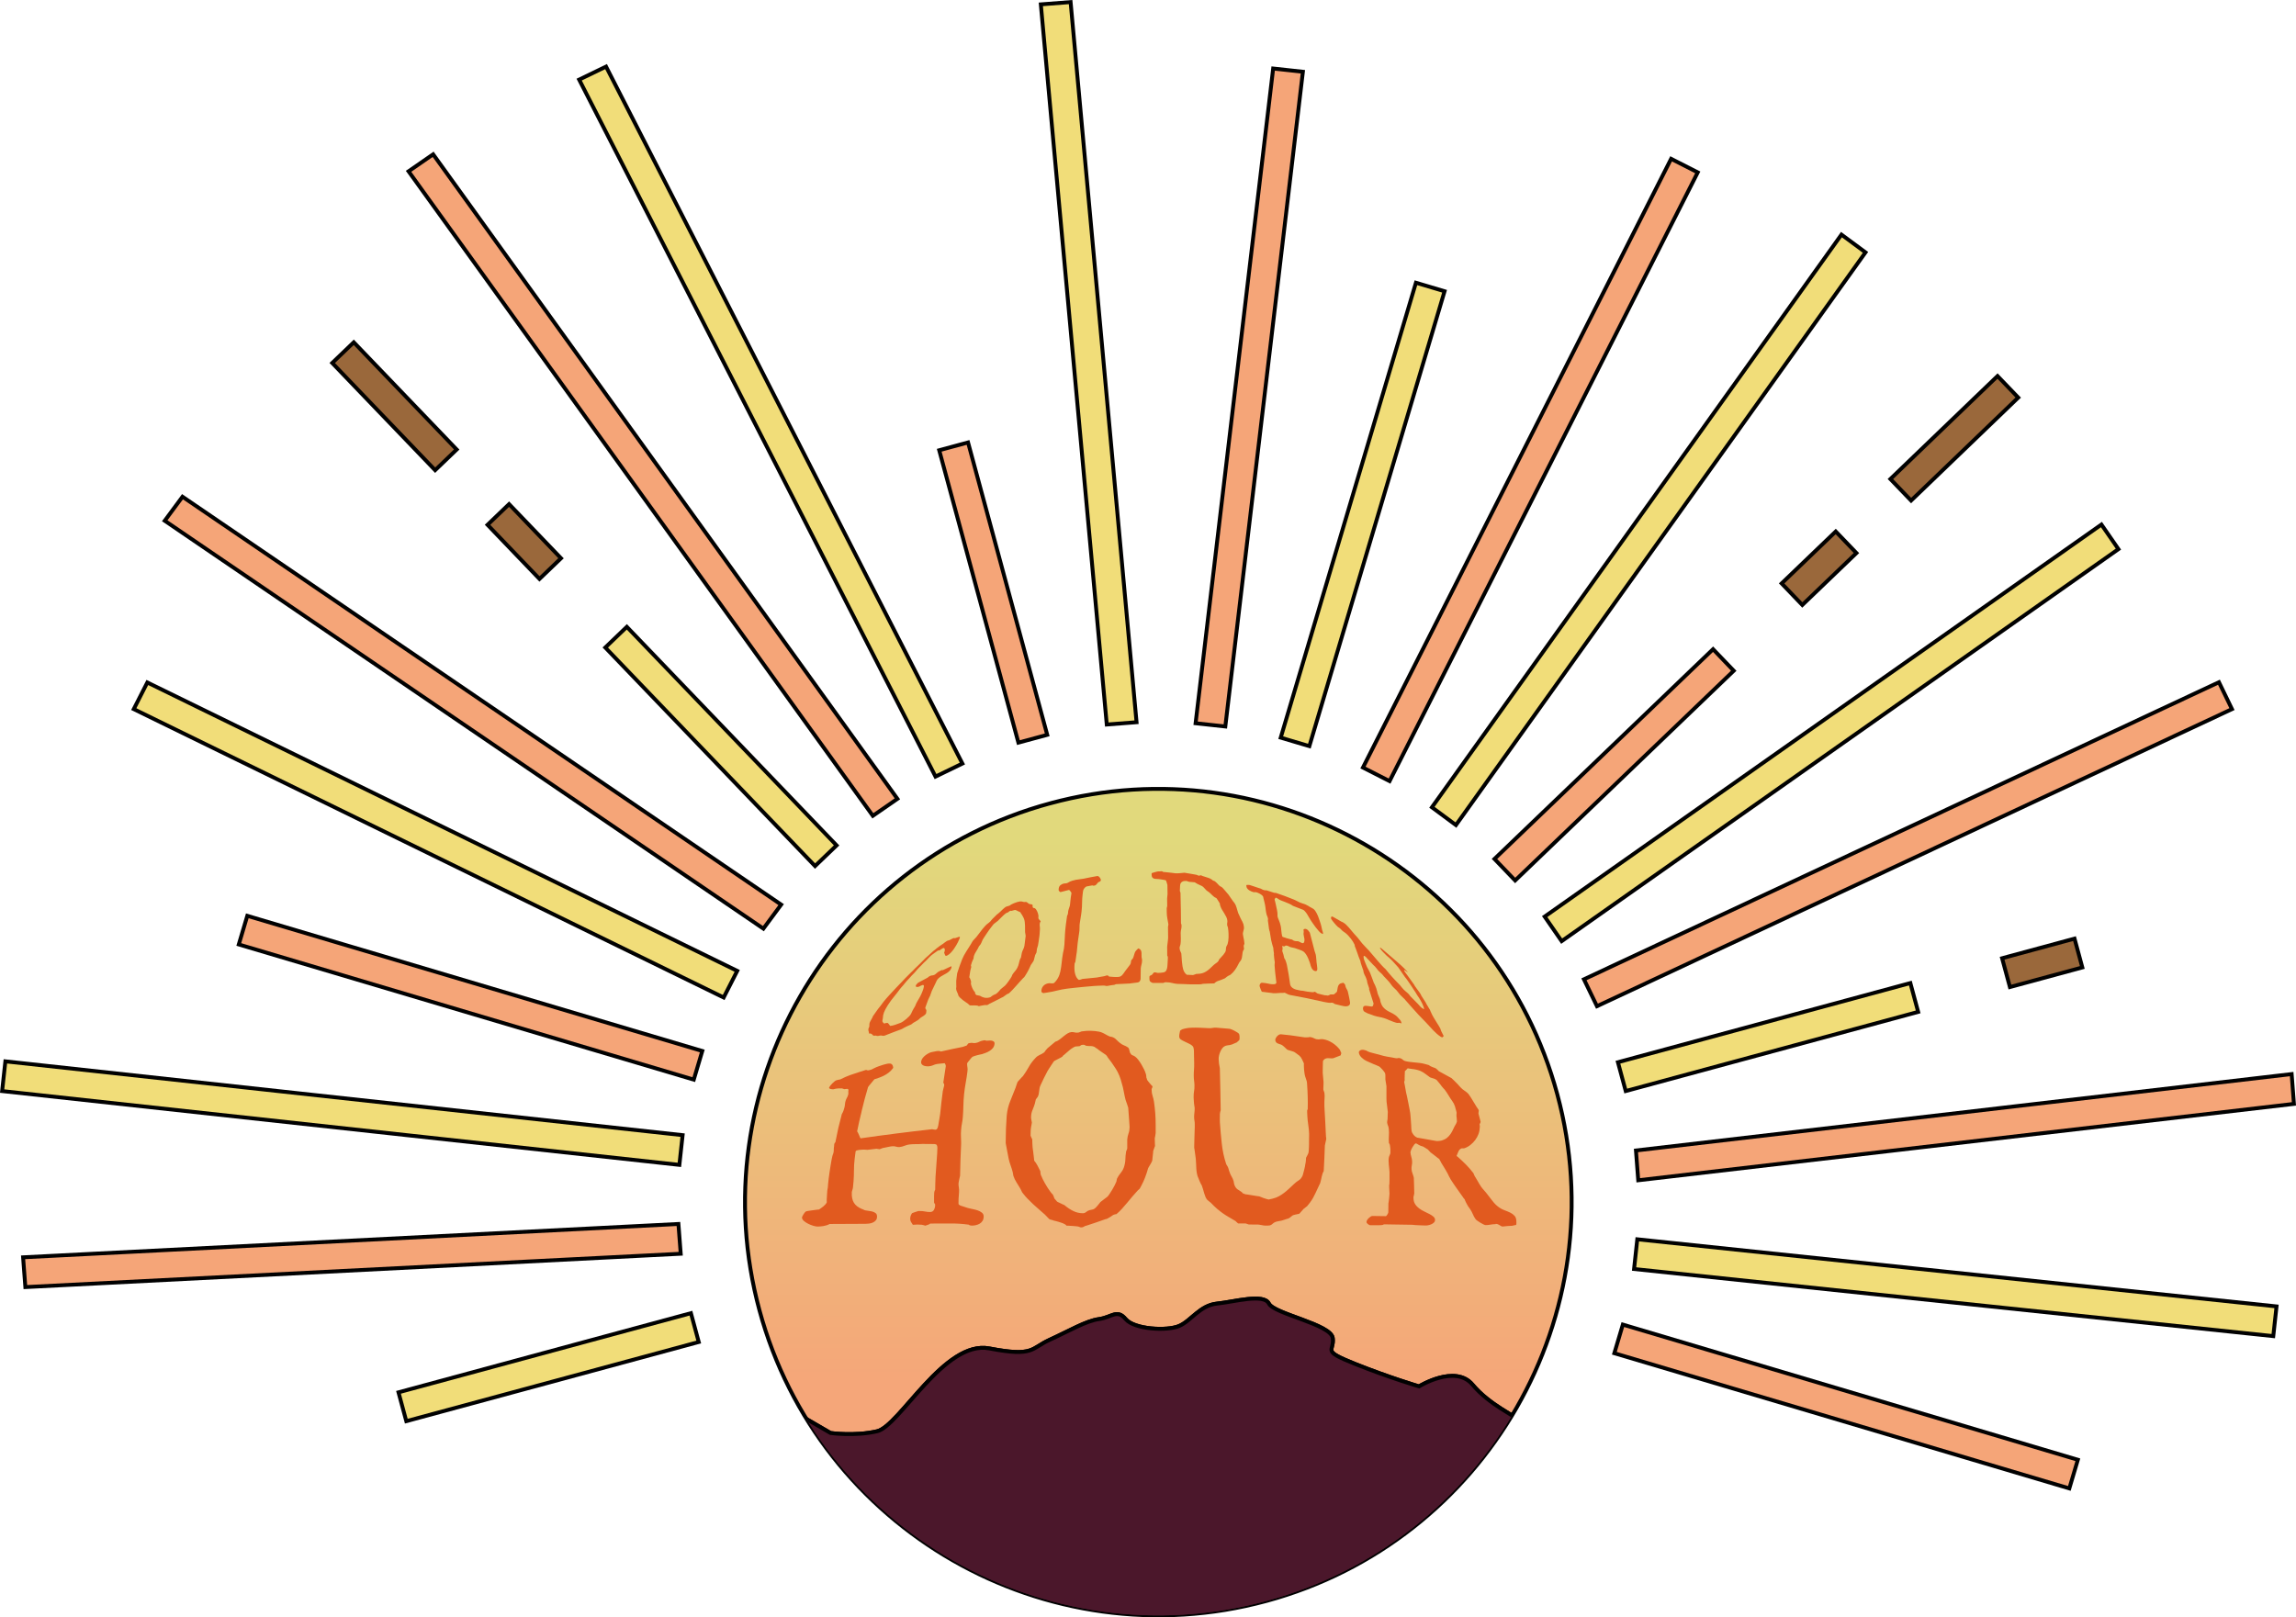 <?xml version="1.0" encoding="UTF-8"?><svg id="Calque_2" xmlns="http://www.w3.org/2000/svg" xmlns:xlink="http://www.w3.org/1999/xlink" viewBox="0 0 1183.36 833.73"><defs><style>.cls-1{clip-path:url(#clippath);}.cls-2{fill:none;}.cls-2,.cls-3{stroke-width:0px;}.cls-4{clip-path:url(#clippath-1);}.cls-5{fill:#4b172b;}.cls-5,.cls-6,.cls-7,.cls-8,.cls-9,.cls-10,.cls-11,.cls-12,.cls-13,.cls-14,.cls-15,.cls-16,.cls-17,.cls-18,.cls-19,.cls-20,.cls-21,.cls-22,.cls-23,.cls-24,.cls-25,.cls-26,.cls-27,.cls-28{stroke:#010101;}.cls-5,.cls-13,.cls-19,.cls-25,.cls-28{stroke-miterlimit:10;stroke-width:2px;}.cls-6,.cls-7,.cls-8,.cls-9,.cls-10,.cls-11,.cls-12,.cls-13,.cls-14{fill:#f5a578;}.cls-6,.cls-22{stroke-miterlimit:10;stroke-width:2px;}.cls-7{stroke-miterlimit:10;stroke-width:2px;}.cls-8,.cls-23{stroke-miterlimit:10;stroke-width:2px;}.cls-9,.cls-20{stroke-miterlimit:10;stroke-width:2px;}.cls-10,.cls-18,.cls-26{stroke-miterlimit:10;stroke-width:2px;}.cls-11{stroke-miterlimit:10;stroke-width:2px;}.cls-12,.cls-16,.cls-24{stroke-miterlimit:10;stroke-width:2px;}.cls-14{stroke-miterlimit:10;stroke-width:2px;}.cls-15{stroke-miterlimit:10;stroke-width:2px;}.cls-15,.cls-16,.cls-17,.cls-18,.cls-19,.cls-20,.cls-21,.cls-22,.cls-23{fill:#f1dd79;}.cls-17{stroke-miterlimit:10;stroke-width:2px;}.cls-21{stroke-miterlimit:10;stroke-width:2px;}.cls-24,.cls-25,.cls-26,.cls-27{fill:#9a683b;}.cls-27{stroke-miterlimit:10;stroke-width:2px;}.cls-3{fill:#e15a1f;}.cls-28{fill:url(#Dégradé_sans_nom_2);}</style><linearGradient id="Dégradé_sans_nom_2" x1="597.01" y1="170.21" x2="597.01" y2="451.71" gradientTransform="translate(0 884.41) scale(1 -1)" gradientUnits="userSpaceOnUse"><stop offset="0" stop-color="#f5a679"/><stop offset="1" stop-color="#e1d97c"/></linearGradient><clipPath id="clippath"><path class="cls-2" d="M541.33,414.08c-113.37,30.7-180.63,147.9-149.93,261.27,30.69,113.37,147.9,180.64,261.27,149.95,113.37-30.69,180.64-147.91,149.94-261.28-30.7-113.37-147.9-180.63-261.28-149.93h0Z"/></clipPath><clipPath id="clippath-1"><path class="cls-2" d="M541.33,414.08c-113.37,30.7-180.63,147.9-149.93,261.27,30.69,113.37,147.9,180.64,261.27,149.95,113.37-30.69,180.64-147.91,149.94-261.28-30.7-113.37-147.9-180.63-261.28-149.93h0Z"/></clipPath></defs><g id="Calque_1-2"><rect class="cls-10" x="504.21" y="227.38" width="15.4" height="156.15" transform="translate(-62.04 144.4) rotate(-15.15)"/><polygon class="cls-21" points="536.44 2.25 551.79 1.07 585.78 372.3 570.43 373.49 536.44 2.25"/><polygon class="cls-23" points="796.12 472.5 1083.08 270.4 1091.84 283.07 804.88 485.16 796.12 472.5"/><polygon class="cls-9" points="816.36 504.83 1143.65 351.68 1150.36 365.54 823.08 518.69 816.36 504.83"/><rect class="cls-22" x="579.99" y="257.49" width="244.64" height="15.4" transform="translate(248.05 862.87) rotate(-73.45)"/><polygon class="cls-14" points="616.21 372.83 656.19 35.32 671.51 36.99 631.53 374.5 616.21 372.83"/><polygon class="cls-13" points="716.19 402.66 702.47 395.67 861.29 81.87 875.02 88.86 716.19 402.66"/><polygon class="cls-19" points="750.39 425.32 738.01 416.15 949.09 120.94 961.48 130.1 750.39 425.32"/><rect class="cls-12" x="753.83" y="386.58" width="156.15" height="15.39" transform="translate(-41.32 685.8) rotate(-43.82)"/><polygon class="cls-25" points="928.91 311.86 918.25 300.75 946.14 273.98 956.81 285.09 928.91 311.86"/><rect class="cls-27" x="968.96" y="218.25" width="76.6" height="15.4" transform="translate(124.52 761.11) rotate(-43.87)"/><rect class="cls-18" x="833.17" y="526.9" width="156.15" height="15.4" transform="translate(-108.04 256.73) rotate(-15.15)"/><rect class="cls-26" x="1033.22" y="488.64" width="38.67" height="15.4" transform="translate(-93.13 292.33) rotate(-15.15)"/><polygon class="cls-13" points="1182.29 569.05 844.35 608.43 843.17 593.07 1181.12 553.68 1182.29 569.05"/><rect class="cls-6" x="943.78" y="602.72" width="15.4" height="244.65" transform="translate(-14.56 1430.58) rotate(-73.45)"/><polygon class="cls-19" points="1171.65 688.77 842.2 654.17 843.86 638.85 1173.33 673.45 1171.65 688.77"/><polygon class="cls-11" points="11.9 648.14 349.66 630.95 350.84 646.3 13.07 663.49 11.9 648.14"/><polygon class="cls-8" points="210.57 88.31 223.24 79.55 462.53 411.79 449.87 420.55 210.57 88.31"/><polygon class="cls-20" points="298.5 41.04 312.36 34.33 496.02 393.61 482.17 400.33 298.5 41.04"/><rect class="cls-6" x="234.82" y="392.01" width="15.4" height="244.64" transform="translate(-319.59 600.29) rotate(-73.45)"/><rect class="cls-17" x="168.75" y="398.24" width="15.41" height="351.12" transform="translate(-413.08 687.05) rotate(-83.78)"/><polygon class="cls-15" points="68.94 365.54 75.93 351.81 379.97 500.49 372.98 514.21 68.94 365.54"/><polygon class="cls-7" points="84.9 268.44 94.06 256.06 402.61 466.33 393.45 478.71 84.9 268.44"/><rect class="cls-16" x="363.88" y="306.71" width="15.39" height="156.15" transform="translate(-162.95 364.44) rotate(-43.82)"/><rect class="cls-24" x="262.52" y="259.82" width="15.39" height="38.67" transform="translate(-118.04 264.84) rotate(-43.82)"/><rect class="cls-24" x="195.6" y="171.11" width="15.39" height="76.61" transform="translate(-88.38 199.08) rotate(-43.82)"/><rect class="cls-18" x="204.68" y="697.07" width="156.15" height="15.4" transform="translate(-174.36 98.39) rotate(-15.15)"/><path class="cls-28" d="M541.33,414.08c-113.37,30.7-180.63,147.9-149.93,261.27,30.69,113.37,147.9,180.64,261.27,149.95,113.37-30.69,180.64-147.91,149.94-261.28-30.7-113.37-147.9-180.63-261.28-149.93h0Z"/><path class="cls-3" d="M449.78,524.03c.55-.81.83-1.21,1.4-2.01.56-.79.84-1.18,1.4-1.96.03-.04.1-.13.21-.27.11-.14.24-.3.38-.47s.27-.33.39-.48c.12-.15.2-.26.24-.31.63-.85.95-1.28,1.59-2.13.79-.99,1.78-2.13,2.96-3.42s2.3-2.49,3.36-3.62c.03-.03.16-.16.38-.4.22-.23.48-.5.78-.81.29-.31.58-.61.87-.91.28-.3.5-.53.66-.69l.33-.33s.13-.14.31-.33c.17-.19.36-.39.55-.59.19-.2.37-.4.55-.59.17-.19.29-.31.33-.35.08-.08.22-.23.43-.44s.43-.44.68-.68c.24-.24.47-.48.7-.7.22-.23.39-.39.5-.5.01-.02.1-.11.27-.27.16-.16.34-.33.52-.51.18-.17.35-.34.52-.5.16-.16.26-.25.3-.28.03-.03.1-.11.22-.23.11-.12.24-.25.39-.41.15-.15.28-.29.42-.43l.27-.27s.12-.12.26-.25c.14-.14.3-.29.47-.45.17-.17.33-.32.48-.46s.25-.23.3-.28c.58-.56,1.18-1.15,1.8-1.79s1.24-1.27,1.87-1.9c.31-.3.54-.52.7-.64.15-.13.41-.35.76-.66.06-.06.23-.21.5-.46s.54-.5.83-.76c.28-.26.56-.51.83-.76s.43-.4.5-.46c.48-.37.72-.56,1.19-.93.03-.03.14-.12.31-.27.17-.16.28-.25.31-.27.09-.07.14-.1.23-.17.98-.76,1.91-1.41,2.78-1.96s2.15-1.75,2.8-1.84c.06,0,.25,0,.46-.08.21-.09.44-.2.7-.33.26-.13.52-.27.79-.42.27-.15.52-.27.74-.36.26-.11.44-.12.55-.05s.34.05.7-.07c.55-.18,1.01-.35,1.38-.49.37-.15.61-.17.72-.08.11.09.1.33-.03.72-.13.38-.42,1.02-.85,1.91-.23.47-.53,1.03-.9,1.67-.37.65-.79,1.3-1.26,1.97-.47.66-.97,1.28-1.52,1.86-.54.58-1.09,1.01-1.65,1.32-.1.05-.21.12-.34.19s-.21.1-.23.08c-.06.03-.12.05-.19.05s-.14,0-.21-.03c-.07-.02-.13-.04-.19-.06s-.09-.05-.08-.08c-.03-.04-.08-.14-.14-.28-.06-.15-.12-.3-.18-.47-.06-.16-.12-.31-.18-.44s-.1-.24-.09-.3c.03-.16.16-.4.25-.65s.13-.44.11-.57c-.03-.17-.05-.36-.07-.55-.02-.19-.08-.34-.17-.45-.09-.11-.23-.16-.41-.15-.18,0-.43.11-.75.32-.37.25-.56.37-.93.62-.13.09-.19.13-.32.22-.04.02-.09.04-.16.05-.07,0-.15.02-.23.03-.08.01-.15.02-.22.02h-.1c-.15.05-.32.14-.51.27-.19.13-.39.27-.6.42-.34.24-.51.37-.85.61-.54.39-.8.58-1.34.97-.28.23-.55.46-.8.7-.25.24-.5.49-.75.75s-.52.53-.79.83c-.28.3-.58.6-.9.93-.05.05-.2.19-.47.42-.27.24-.42.38-.46.43-.03.03-.11.12-.24.25-.13.14-.26.28-.4.42-.14.14-.27.29-.41.43-.14.14-.22.23-.25.26-.37.37-.75.75-1.14,1.13s-.76.78-1.11,1.19c-.01.02-.07.09-.17.21s-.21.25-.34.4-.24.28-.35.41c-.11.13-.18.21-.21.24-.04.05-.14.15-.28.3-.14.15-.31.32-.49.51s-.36.37-.52.53-.27.27-.32.31c-.01.02-.08.09-.2.23-.12.13-.24.28-.38.43-.13.15-.26.29-.38.43-.12.13-.19.22-.22.25-.05.05-.14.15-.28.3-.15.15-.3.31-.46.48s-.31.33-.44.47c-.14.15-.21.23-.23.25-.37.38-.68.75-.94,1.11-.26.35-.57.74-.94,1.16-.09.09-.14.14-.23.24-.32.34-.61.67-.88,1-.27.32-.52.65-.76.97-.24.32-.48.63-.7.94-.23.31-.44.59-.65.86-.03.04-.09.12-.2.25-.11.13-.22.27-.33.41-.12.14-.22.27-.31.38-.1.11-.15.18-.16.2-.77.94-1.44,1.79-2.01,2.55-.56.75-1.12,1.56-1.67,2.44-.46.73-.85,1.4-1.17,2s-.57,1.15-.77,1.67c-.2.52-.34,1.01-.43,1.47-.09.47-.13.93-.13,1.39-.04.3-.1.66-.2,1.06s-.08.71.03.91c.03.03.07.09.13.18.06.08.12.17.2.26.08.09.16.18.24.25s.14.13.16.17c.1.05.31.02.61-.1.31-.12.53-.16.66-.14.07-.02.2-.03.38-.04.18,0,.28,0,.31.03.04.05.12.14.25.26.12.12.25.27.38.43s.25.32.35.48c.11.16.19.27.25.34.76-.07,1.58-.25,2.47-.54s1.82-.63,2.79-1.01c.5-.2,1-.47,1.51-.83.51-.35,1.06-.76,1.59-1.23.49-.44.94-.88,1.32-1.23.39-.36.74-.8,1.06-1.34.03-.07.09-.21.19-.43.1-.21.21-.45.33-.69.12-.25.23-.48.33-.69.1-.21.18-.35.22-.4.02-.05.1-.21.26-.48.15-.27.28-.47.37-.61.02-.05.09-.17.22-.37.13-.2.2-.32.2-.34.24-.6.37-.9.62-1.49.2-.4.42-.79.65-1.18.23-.39.46-.77.68-1.17s.45-.79.67-1.18.43-.82.62-1.27c.15-.36.32-.76.51-1.22s.35-.9.48-1.33c.14-.43.23-.82.28-1.17s.02-.59-.1-.74c-.14-.17-.33-.21-.59-.14-.25.07-.55.19-.89.36-.13.07-.2.1-.33.17-.24.12-.36.18-.6.31-.21.09-.43.15-.66.17-.23.03-.44.01-.62-.04-.18-.05-.3-.15-.37-.3-.06-.15-.02-.36.12-.63.05-.09.07-.13.12-.22.09-.13.27-.32.52-.58.25-.26.39-.39.41-.4,1.95-1.08,2.93-1.6,4.92-2.64.21-.22.42-.39.61-.51.2-.12.38-.22.56-.32.24-.12.45-.21.64-.25s.37-.07.54-.08c.17-.01.35-.04.53-.07s.4-.11.63-.23c.06-.03.12-.07.18-.11.06-.05.14-.1.24-.15.02,0,.1-.08.25-.2.15-.13.31-.26.47-.4.16-.14.32-.27.47-.4s.23-.19.25-.2c.06-.03.2-.11.43-.24.23-.13.4-.23.52-.28.22-.11.32-.16.54-.26.22-.11.41-.18.57-.23.16-.04.27,0,.34.1,1.67-.8,2.51-1.19,4.19-1.96.14-.06.24-.07.3-.02.06.05.08.13.08.24s-.02.24-.06.38-.07.26-.11.35c-.2.53-.5.98-.89,1.38-.39.39-.83.74-1.3,1.05-.48.31-.98.59-1.5.86s-1.03.56-1.52.87-.95.65-1.36,1.03c-.42.38-.77.84-.99,1.35-.09.2-.24.55-.48,1.05-.24.49-.48,1.02-.75,1.56s-.51,1.07-.75,1.56-.41.84-.49,1.03c-.04.09-.13.36-.28.8s-.3.86-.45,1.25c-.08.21-.15.39-.2.54s-.12.26-.18.32c-.02.05-.06.14-.14.29-.07.15-.15.3-.22.47s-.14.32-.22.47c-.07.15-.12.25-.14.29-.3.79-.44,1.19-.73,1.99-.3.83-.45,1.24-.75,2.08-.01.09-.02.18-.01.28v.19s.07.08.13.15.12.16.17.26c.05.11.1.2.15.29s.08.15.08.19v.3c0,.13,0,.29-.02.45s-.04.32-.06.48-.03.25-.02.29c-.12.3-.3.55-.54.78-.24.22-.5.43-.78.62s-.56.37-.84.53-.5.3-.66.42c-.05.02-.13.08-.24.2-.12.11-.24.23-.37.35s-.25.24-.37.35c-.12.12-.19.18-.21.18-.28.18-.5.32-.67.43-.17.1-.34.2-.5.3-.16.1-.28.19-.35.22-.06.03-.24.12-.52.28s-.45.26-.5.3c-.02,0-.09.05-.21.14-.12.08-.24.18-.36.29-.12.11-.24.2-.35.28-.11.08-.17.12-.19.13-.08.05-.26.13-.54.26-.29.12-.59.25-.91.39-.32.13-.62.27-.91.41s-.48.24-.55.28c-.06.03-.2.09-.39.19s-.39.21-.59.32c-.21.12-.4.23-.58.33-.18.11-.31.19-.39.23-3.52,1.29-5.26,1.96-8.72,3.33-.48.19-.91.23-1.28.12-.37-.1-.77-.16-1.13-.11-.37.05-.71.13-.98.19-.27.06-.51.05-.72-.01h-.11s-.11-.03-.16-.06c-.05-.03-.13-.06-.21-.09-.03,0-.1,0-.21.01s-.22.02-.34.03-.24.02-.34.03c-.11.01-.17,0-.19-.02-.27.02-.47-.07-.58-.26s-.25-.34-.42-.44c-.03-.03-.08-.07-.14-.11-.06-.04-.12-.08-.19-.12-.06-.04-.13-.08-.2-.1-.07-.03-.1-.04-.11-.05,0-.01-.05-.02-.14-.03-.08,0-.18-.02-.28-.02s-.21,0-.32.01c-.11.01-.17,0-.19-.01,0-.01-.02-.05-.02-.13,0-.07,0-.16-.01-.25v-.43h-.09s-.05-.03,0-.11c-.08-.2-.14-.43-.18-.68-.04-.26-.03-.54.02-.86,0-.03.06-.16.17-.39.11-.23.18-.37.2-.41.1-.41.14-.78.12-1.12-.01-.33.03-.69.13-1.07.06-.21.16-.45.3-.72.14-.27.29-.55.45-.83s.32-.57.48-.85.28-.53.37-.75l-.02-.11Z"/><path class="cls-3" d="M504.41,518.75c0-.13-.11-.22-.33-.27s-.39-.1-.5-.12c-.04-.01-.17-.03-.38-.03s-.45-.02-.71-.04c-.26-.02-.54-.02-.81-.01-.28.01-.49.02-.62.03-.02-.02-.08-.03-.18-.03h-.98s-.09-.04-.2-.13c-.11-.09-.23-.19-.34-.31-.12-.11-.23-.22-.35-.32s-.19-.16-.2-.18c-.41-.3-.84-.59-1.3-.89-.46-.3-.9-.61-1.32-.95-.43-.33-.82-.67-1.19-1.02-.37-.35-.69-.72-.95-1.11-.04-.01-.07-.07-.11-.17s-.06-.22-.09-.35-.06-.24-.09-.35c-.03-.1-.06-.16-.07-.18-.17-.42-.35-.84-.55-1.26-.2-.42-.32-.9-.36-1.43.01-.05.03-.21.05-.48.02-.27.04-.43.06-.48.01-.57,0-1.1-.04-1.57s-.04-1,0-1.57c.05-.63.13-1.27.23-1.91s.18-1.27.25-1.89c.06-.17.14-.42.25-.77.11-.35.23-.72.37-1.1.14-.39.26-.75.37-1.1s.2-.59.25-.73c.08-.23.2-.55.35-.95.15-.4.3-.79.44-1.17s.27-.72.38-1.01c.12-.29.18-.46.2-.51.51-1.23,1.18-2.5,2.02-3.82s1.67-2.65,2.51-3.97c0-.02.06-.11.15-.27s.19-.31.28-.48c.1-.17.19-.33.28-.48.09-.16.16-.26.19-.31.04-.05.15-.18.33-.38s.38-.41.59-.64.4-.44.59-.64c.18-.2.29-.31.34-.36.76-.93,1.48-1.87,2.15-2.81.67-.94,1.45-1.88,2.32-2.83.28-.32.53-.57.74-.76.21-.18.42-.35.62-.5.2-.15.41-.31.62-.48s.47-.38.76-.66c0-.02.07-.1.17-.23.11-.13.22-.28.35-.43s.25-.3.38-.43c.12-.13.21-.23.26-.29.07-.07.22-.22.45-.44.22-.22.46-.45.71-.7s.49-.48.71-.7.39-.4.49-.48c.09-.07.2-.13.29-.19.07-.05.13-.09.19-.13s.11-.07.13-.11c.32-.26.66-.57,1.02-.91.36-.35.71-.69,1.07-1.04.36-.35.7-.66,1.05-.94.34-.28.66-.49.95-.62.27-.12.52-.2.74-.22s.47-.1.74-.22c.12-.05.18-.08.29-.13.06-.03.2-.12.43-.29.23-.17.37-.26.41-.28.02,0,.09-.04.21-.09.12-.05.25-.11.4-.19s.29-.14.43-.2c.14-.06.25-.11.35-.15.27-.12.58-.24.92-.35.34-.12.69-.22,1.03-.32.35-.09.68-.17,1-.22s.59-.06.8-.02c.05,0,.15,0,.28.04s.28.06.43.11c.15.04.3.08.43.11s.25.03.28.05c.02,0,.14.03.35,0,.2-.03.33-.05.37-.06.38-.02.7.09.94.33.25.24.52.43.76.58.21.14.5.25.84.27s.66.1.97.24c.06.07.09.11.15.18,0,.04.01.12.01.24s0,.24.01.36c0,.12.02.23.02.34s.01.16.03.16c.11.28.26.42.46.42s.43.05.64.16c.2.1.41.31.61.59.2.28.39.6.56.96.17.36.32.74.44,1.13.13.39.21.76.24,1.1.03.04.04.2,0,.47-.03.28-.05.45-.06.53.04.08.07.21.07.38s.03.26.07.24c.03.06.09.15.18.27s.19.24.31.38c.12.13.23.26.33.37s.18.18.24.18c-.01.08-.02.11-.04.19,0,.05-.01.07-.02.11-.07.1-.1.16-.17.26-.09.15-.14.26-.16.33,0,.05-.01.07-.02.11-.12.61-.14,1.15-.06,1.62.08.47.11.98.1,1.52-.03,1-.11,2.02-.21,3.05-.11,1.03-.25,2.07-.43,3.14-.15.91-.23,1.36-.38,2.27-.01.08-.07.27-.18.59-.11.31-.16.5-.17.55-.05.06-.09.15-.11.27s-.04.26-.07.41c-.06.37-.11.73-.14,1.08-.03.35-.05.6-.08.68-.02.05-.09.17-.17.32-.08.16-.16.32-.25.49-.08.17-.16.32-.22.45-.07.13-.1.21-.1.23-.01.08-.05.24-.11.48-.06.24-.13.51-.21.79-.08.29-.15.55-.21.79-.06.24-.1.39-.1.45-.01.08-.06.19-.14.34-.08.15-.15.26-.21.35-.03.06-.11.18-.23.36-.12.18-.25.37-.39.57s-.28.39-.39.57c-.12.18-.19.3-.23.36-.03.06-.08.17-.16.34-.07.17-.15.36-.24.56s-.17.39-.26.56c-.08.17-.14.29-.17.35-.14.29-.3.62-.5,1s-.41.77-.64,1.17c-.23.4-.47.79-.71,1.16-.24.38-.45.7-.63.97-.05.04-.15.13-.28.27-.14.15-.26.26-.36.33-.63.65-1.24,1.32-1.84,1.99-.6.67-1.2,1.35-1.8,2.03-.6.67-1.21,1.34-1.82,1.99-.61.65-1.25,1.27-1.93,1.86-.56.17-1.01.4-1.34.68s-.77.6-1.32.95c-.08.07-.22.16-.41.26-.19.11-.35.17-.47.2-1.01.53-2.01,1.04-2.99,1.54s-1.99,1-3.02,1.51c-.27.09-.53.23-.78.43-.25.2-.51.33-.77.39-.1.02-.15.03-.25.06-.05.01-.17,0-.35-.03-.19-.03-.31-.04-.35-.03-.11,0-.34.03-.66.08-.33.05-.68.11-1.05.18-.37.06-.73.13-1.05.2-.33.07-.56.12-.71.16v.05ZM499.6,503.84c.21.24.39.58.54,1.03s.28.86.38,1.23c-.01.05-.04.22-.09.51s-.05.45-.02.49c.05.28.12.59.22.93s.22.67.36.99c.14.32.29.63.44.94.16.31.31.56.45.75.02.02.05.06.1.13.05.07.1.14.15.22.06.08.11.14.18.2.06.05.1.08.13.07.03.04.08.19.13.46.05.27.08.43.06.49.23.25.34.38.57.64.02.02.1.05.24.08.14.03.3.06.47.09s.33.06.47.09.24.06.28.07.09.02.14.02.11,0,.14.02c.06.01.13.03.18.06.63.42,1.35.73,2.16.92s1.71.17,2.7-.07c.38-.09.73-.28,1.06-.58.33-.29.7-.54,1.12-.74.02,0,.1-.04.24-.1.13-.06.28-.12.42-.18.15-.06.28-.12.4-.17.12-.05.19-.09.19-.12.2-.12.41-.29.62-.49.21-.2.42-.42.63-.64.21-.23.41-.45.6-.67s.35-.41.49-.58c.05-.04.18-.14.4-.32.21-.18.44-.37.7-.58.25-.21.49-.41.71-.59s.38-.3.46-.37c.22-.2.49-.51.81-.93.32-.42.66-.86,1-1.34s.66-.94.94-1.38c.28-.45.5-.82.67-1.11,0-.03.06-.17.16-.42s.15-.39.16-.42c.22-.36.44-.67.66-.95s.44-.55.66-.8.44-.53.65-.82.4-.61.57-.95c.42-.83.69-1.59.83-2.27.14-.68.35-1.45.64-2.29.05-.06.14-.2.26-.42s.18-.35.19-.4c.13-.7.2-1.05.33-1.75.05-.26.08-.4.13-.66.16-.61.39-1.19.68-1.76.29-.57.49-1.13.6-1.7.02-.11.03-.16.05-.27.04-.33.1-.77.17-1.32.07-.55.13-1.09.2-1.61.06-.52.12-.97.17-1.36.05-.38.08-.6.09-.65-.01-.04-.03-.16-.05-.36s-.05-.4-.09-.61-.07-.41-.11-.59c-.03-.18-.05-.3-.06-.37-.04-.67-.05-1.38-.02-2.13s0-1.45-.07-2.09c-.03-1.32-.27-2.42-.72-3.31-.44-.89-.93-1.7-1.46-2.43,0-.09-.03-.17-.1-.25s-.13-.14-.18-.16c-.33-.16-.64-.3-.94-.41-.3-.12-.58-.26-.84-.43-.08-.03-.19-.07-.32-.11-.13-.04-.2-.08-.21-.12-.32-.06-.67-.02-1.06.13-.39.15-.76.25-1.11.31-.02,0-.07,0-.16-.04-.08-.04-.14-.05-.16-.04-.04.02-.09.03-.14.03-.04.02-.08.03-.13.04-.05,0-.09.02-.13.04-.06.03-.14.07-.25.13-.11.07-.19.11-.25.14-.05.06-.12.13-.19.2-.12.11-.2.17-.24.19-.42.18-.63.27-1.04.44-.08.03-.26.17-.55.4-.29.23-.49.41-.62.52-.07.05-.21.18-.42.39s-.45.44-.7.69-.49.48-.72.71l-.5.5c-.06.03-.17.13-.34.32-.08.1-.15.2-.22.27-.06.07-.23.2-.46.38-.23.18-.48.37-.76.58-.27.21-.53.4-.76.58s-.37.29-.42.33c-.05.04-.16.19-.35.43-.19.25-.4.53-.65.84-.24.31-.49.64-.74.97-.25.34-.46.61-.61.81-.5.71-.99,1.43-1.48,2.16-.48.73-.96,1.45-1.43,2.17-.18.27-.33.54-.46.8-.13.26-.24.53-.34.8s-.21.54-.34.8c-.12.26-.28.53-.46.81-.05.04-.17.18-.35.42-.19.24-.31.39-.37.45,0,.02-.04.09-.1.21-.06.11-.11.23-.17.34-.06.11-.11.23-.17.34-.06.11-.09.18-.1.21-.33.6-.69,1.21-1.09,1.84s-.69,1.22-.87,1.76c-.06.17-.08.26-.14.43,0,.02-.02.09-.04.2-.02.11-.03.23-.05.36-.01.13-.03.26-.04.37-.01.12-.02.19-.03.21-.02.05-.07.17-.16.38-.09.2-.19.42-.29.64-.1.23-.19.44-.27.64s-.13.34-.16.41c-.11.34-.16.52-.27.86-.08.24-.11.37-.19.61.02.06.05.2.08.43.03.23.06.37.09.4-.02.07-.06.23-.13.46-.06.24-.13.49-.19.76-.06.27-.12.52-.17.76-.05.24-.07.39-.08.45,0,.11-.04.31-.09.59-.04.28-.09.57-.14.89-.05.32-.1.61-.14.89-.04.28-.08.48-.11.6l.06-.02Z"/><path class="cls-3" d="M536.75,510.46c.06-.53.21-1,.43-1.42.23-.42.51-.78.84-1.08s.7-.54,1.1-.71c.4-.17.81-.29,1.23-.36.44-.07.85-.07,1.22,0,.38.06.77.07,1.19,0,.15-.02.22-.03.37-.06.88-.76,1.6-1.68,2.18-2.74s.96-2.15,1.18-3.24c.32-1.6.57-3.14.7-4.59.13-1.45.34-2.99.62-4.61,0-.08.04-.25.09-.5s.11-.52.18-.83c.07-.3.13-.58.18-.83s.08-.41.09-.49c.05-.44.08-.66.13-1.09.05-.45.08-.68.13-1.13.09-1.73.18-3.43.27-5.1s.25-3.38.48-5.1c.24-1.81.37-2.7.62-4.49.13-.18.24-.38.31-.61.08-.23.13-.47.17-.73.03-.21.05-.4.05-.57s.02-.35.04-.53c.04-.26.08-.44.14-.55.01-.08.05-.22.13-.44.07-.22.15-.45.23-.7.08-.25.16-.49.23-.7.07-.21.12-.36.13-.43.01-.08.02-.11.03-.19.02-.11.02-.16.04-.27.01-.1.04-.33.07-.68.03-.35.07-.73.12-1.15s.09-.8.13-1.16.06-.58.07-.65c.15-.97.22-1.45.37-2.41,0-.07-.07-.19-.19-.37s-.24-.36-.38-.54-.27-.34-.42-.48c-.14-.13-.24-.19-.31-.17-1.77.43-2.66.66-4.41,1.13-.07-.05-.14-.13-.2-.19-.06-.05-.14-.1-.21-.13-.07-.04-.13-.08-.16-.11-.21-.24-.33-.47-.35-.69-.02-.21.01-.53.09-.94.14-.7.45-1.23.94-1.59s1-.61,1.54-.76c.27-.07.52-.1.76-.09.23.02.48,0,.73-.07.42-.11.83-.3,1.25-.57s.83-.46,1.25-.56c0-.02.06-.06.17-.09.11-.04.24-.08.39-.12.16-.04.31-.08.47-.12s.29-.07.39-.1.24-.06.41-.1c.17-.04.33-.08.5-.12s.32-.07.45-.09c.13-.02.23,0,.26,0,.06,0,.29-.06.63-.11.33-.05.7-.1,1.09-.16.39-.05.76-.1,1.1-.15.33-.05.56-.08.66-.11,2.81-.6,4.22-.87,7.07-1.36.18.04.37.14.57.29.19.15.37.34.53.56s.29.45.39.68.15.45.13.65c-.02.18-.08.32-.17.44-.1.11-.21.21-.35.28-.14.07-.28.13-.42.18-.14.05-.26.09-.35.13-.19.18-.35.36-.49.54-.14.18-.28.36-.43.53s-.3.32-.46.43c-.16.11-.37.19-.64.24-.17.03-.36.05-.55.06-.19,0-.36-.05-.49-.17-1.17.21-1.76.31-2.93.54-.3.06-.64.29-1.01.69-.37.4-.62.81-.76,1.23-.03.08-.07.23-.11.44-.04.22-.07.44-.1.67s-.06.44-.08.64c-.03.2-.04.34-.05.42-.19,1.5-.29,2.96-.29,4.39s-.09,2.92-.27,4.45c-.03.23-.04.35-.07.59-.02.16-.07.53-.16,1.12s-.19,1.23-.3,1.92-.21,1.33-.3,1.93-.14.98-.16,1.14c0,.05-.01.24-.03.55-.01.31-.02.66-.02,1.02s-.01.72-.03,1.05c-.01.33-.02.54-.03.62-.02.16-.07.56-.16,1.19s-.19,1.32-.3,2.05c-.11.73-.21,1.43-.3,2.08s-.14,1.06-.16,1.23c-.18,1.78-.26,2.67-.43,4.46-.04.22-.1.58-.17,1.06-.07.49-.14.99-.21,1.52-.07.53-.14,1.02-.21,1.46-.06.45-.1.75-.12.92-.05.06-.13.22-.24.48s-.16.42-.17.48c-.01.15-.02.23-.03.38-.07.72-.09,1.47-.07,2.24s.1,1.52.26,2.25.39,1.41.71,2.02.74,1.12,1.28,1.51c.13-.02.2-.02.33-.04.27-.03.5-.09.69-.16s.46-.18.82-.3c2.98-.33,4.47-.48,7.47-.74.15-.04.41-.09.77-.15s.75-.13,1.17-.21c.41-.08.81-.14,1.19-.2s.65-.12.79-.15c.09-.02.29-.07.57-.17.28-.11.44-.16.49-.17.12,0,.18-.01.3-.02.18-.01.37.03.57.13.21.1.33.25.37.45.87.08,1.69.15,2.46.2.76.05,1.55.05,2.36,0,.43-.02.8-.12,1.12-.28s.61-.37.87-.63.5-.56.73-.9c.22-.34.47-.69.73-1.05.05-.09.22-.31.49-.67s.57-.74.88-1.14c.31-.4.6-.78.86-1.13.26-.35.42-.57.47-.66.13-.21.22-.39.26-.55.04-.16.07-.32.09-.49.02-.17.04-.35.07-.54s.09-.39.17-.63c.03-.03.12-.13.27-.31s.26-.27.31-.27c.05-.09.14-.25.27-.48.13-.23.2-.38.2-.43.03-.06.07-.19.12-.39s.12-.42.2-.65c.08-.23.15-.45.2-.66.05-.21.1-.35.12-.41.14-.49.4-.94.79-1.36.39-.42.73-.77,1.01-1.03h.23c.47.15.81.38,1.03.69s.36.65.43,1.04.09.82.07,1.27c-.02.45,0,.91.03,1.36,0,.03.01.12.03.28s.05.32.09.49c.03.17.08.4.12.68v.47c-.01.71-.11,1.39-.3,2.04s-.31,1.3-.37,1.96c-.03,2.15-.05,3.24-.08,5.41-.06.52-.22.95-.5,1.28-.27.33-.68.48-1.1.55-.12.02-.39.07-.77.11-.38.04-.79.09-1.21.15-.42.06-.83.11-1.21.15s-.65.08-.81.12c-2.86.11-4.29.18-7.14.35-.08,0-.21.06-.41.18-.19.11-.33.17-.41.18-.05,0-.22.02-.51.05s-.62.08-.97.13c-.36.05-.72.11-1.09.18s-.66.12-.86.17c-.12,0-.18.01-.3.02-.11,0-.16.01-.27.02-.03,0-.1,0-.21-.03-.11-.02-.24-.05-.39-.08s-.3-.06-.43-.08c-.14-.02-.23-.03-.28-.02-.15-.02-.49-.01-1.02.01-.53.03-1.1.05-1.7.07-.6.02-1.19.05-1.75.08-.57.03-.97.06-1.23.09-.33.03-.5.04-.83.08-.38.03-1,.08-1.86.15s-1.83.16-2.89.27c-1.06.11-2.14.22-3.22.33s-2.04.21-2.86.31c-.75.09-1.12.14-1.87.23-1.64.21-3.28.52-4.92.94s-3.3.76-4.98,1.01c-.81.12-1.22.19-2.03.31-.43-.07-.73-.21-.91-.41s-.24-.56-.19-1.06v-.02Z"/><path class="cls-3" d="M601.44,506.33c-.36,0-.67,0-.92.03-.26.03-.55.14-.88.34-2.19-.02-3.29-.02-5.48,0-.03,0-.1-.02-.21-.06-.12-.04-.24-.1-.38-.17s-.28-.15-.4-.24c-.13-.09-.23-.16-.31-.21-.23-.23-.36-.5-.4-.8s-.05-.6-.05-.89v-.39c0-.14,0-.31.02-.48.01-.17.08-.32.21-.44.05-.03.23-.11.54-.24s.49-.23.54-.29c.03-.03.09-.1.19-.22.1-.11.21-.25.33-.39s.22-.28.33-.39c.1-.12.18-.19.23-.22h.54c.28,0,.54.04.76.13.23.09.47.13.73.13.48,0,.94-.02,1.38-.06.43-.04.92-.1,1.41-.19.68-.12,1.17-.46,1.46-.98.29-.51.48-1.17.57-1.98,0-.06.02-.26.05-.62s.06-.77.08-1.24.05-.94.08-1.41.05-.86.05-1.17v-.34c0-.2-.02-.35-.04-.45s-.12-.25-.27-.45c0-.89-.01-1.33-.02-2.21,0-.88-.01-1.32-.02-2.2,0-.11.03-.41.08-.9.06-.49.12-1.01.19-1.57s.12-1.07.17-1.54c.04-.47.06-.76.06-.87-.03-2.23-.04-3.34-.07-5.55.05-.25.08-.43.1-.55.02-.12.06-.31.1-.55v-.28c-.18-1.07-.36-2.07-.54-3.01-.18-.94-.27-1.96-.29-3.07-.01-.84-.02-1.26-.03-2.1,0-.03.01-.1.03-.22s.05-.24.08-.36.07-.23.1-.34.05-.17.05-.2c-.01-1.14-.02-1.7-.04-2.83,0-.4,0-.6-.01-.99,0-.08,0-.24.03-.49.02-.25.05-.51.08-.79s.06-.54.08-.79.03-.4.03-.45c-.01-1.01-.02-1.51-.04-2.51-.01-.84-.02-1.26-.03-2.1-.02-.08-.07-.23-.13-.47-.06-.23-.13-.48-.22-.72-.08-.25-.16-.49-.23-.72s-.15-.42-.21-.47c-.09-.06-.38-.11-.72-.17s-.7-.12-1.08-.19c-.38-.07-.73-.12-1.06-.16-.33-.04-.57-.08-.7-.1-.41-.07-.87-.08-1.31-.08s-.85-.05-1.23-.16c-.37-.11-.68-.32-.91-.64-.23-.32-.35-.82-.34-1.51v-.23c0-.13.01-.25.04-.36.02-.12.12-.16.24-.18.1,0,.32-.09.61-.18s.6-.19.93-.28.64-.17.93-.23c.29-.06.51-.11.64-.13h.94c.09,0,.19,0,.3-.04.11-.02.24-.04.37-.04.18,0,.35.03.51.08s.29.22.37.27c.13.07.67.07,1.28.13.6.06,1.24.13,1.92.2.67.07,1.3.14,1.9.22.59.07,1.01.13,1.26.17.09,0,.14,0,.23,0,.76.04,1.48,0,2.18-.07.69-.08,1.42-.15,2.16-.2h.07c.07,0,.1,0,.17,0,.22.04.63.11,1.23.21s1.23.2,1.89.31,1.29.22,1.89.33,1.02.19,1.26.24c.02,0,.12.04.3.13.18.08.29.15.34.21.11,0,.16.02.26.03.09,0,.14.02.23.03.04,0,.18-.02.42-.08.23-.06.4-.09.48-.08l.06-.07s.04,0,.05.02c.01,0,.03.02.05.02.02.03.05.04.07.04.04,0,.16.06.35.17s.31.17.35.17c.09,0,.31.08.67.2.36.12.74.24,1.17.38.42.13.81.26,1.17.38.36.12.61.2.67.24.05.03.17.13.36.22.19.09.31.15.36.18.02,0,.08.04.17.1.09.06.19.14.3.23s.2.17.28.23.13.09.15.1c.09.06.27.15.52.25.26.1.42.16.48.17.03.05.14.15.34.29.2.14.32.26.37.34.05.03.15.12.3.27.16.15.31.31.47.49.16.17.31.34.46.5s.24.26.29.29c.31.3.63.51.96.64s.65.38.97.76c.15.15.36.38.64.71.28.32.58.66.87,1.01.3.35.57.67.82.97.25.29.41.48.49.57s.23.31.47.66c.24.36.49.73.77,1.13.28.4.54.77.79,1.12.25.35.4.57.45.65.04.06.15.17.29.33s.24.29.29.37c.31.43.56.87.75,1.31s.34.88.47,1.32.26.89.38,1.34c.12.45.27.91.43,1.38,0,.03.03.1.09.21s.12.23.18.36c.06.12.12.25.18.38.06.12.09.2.09.23.05.06.12.19.2.4.08.21.13.34.16.39.25.58.48,1.06.69,1.43s.41.73.58,1.07c.18.34.33.71.45,1.1.13.4.23.92.31,1.59.04.37.03.71-.03,1.01-.07.3-.14.6-.22.9s-.15.61-.22.92-.08.65-.04,1c.07.62.18,1.23.33,1.83.15.6.26,1.22.32,1.84.05.45.07.68.12,1.14-.07.2-.14.36-.19.47-.06.11-.1.22-.14.34-.03.12-.05.19-.05.21.02.2.03.29.05.49.05.49.08.74.13,1.23-.02.05-.09.18-.21.39-.12.21-.2.34-.24.39-.21.51-.34,1.1-.39,1.77-.05.67-.16,1.28-.25,1.8-.12.66-.37,1.29-.8,1.8-.43.5-.78,1.06-1.04,1.66-.47.99-1.04,1.96-1.72,2.91s-1.43,1.75-2.24,2.39c-.02.05-.1.11-.24.18-.14.07-.3.14-.46.23-.17.08-.32.16-.46.23-.14.07-.23.12-.25.14-.4.24-.77.52-1.09.82-.33.31-.72.52-1.19.65-.82.38-1.66.69-2.52.95-.86.25-1.61.72-2.26,1.38-.23.01-.61.02-1.17.02s-1.13.02-1.74.05c-.6.03-1.18.06-1.74.08s-.95.04-1.17.05c-.05,0-.21.04-.49.12s-.47.12-.57.12c-.16,0-.52.03-1.03.03h-4.51c-1.38-.06-2.07-.09-3.45-.14-1.3-.05-1.96-.07-3.26-.1-.87-.08-1.75-.23-2.62-.46-.87-.22-1.77-.34-2.7-.35l.06-.06ZM608.82,491.33c.03.2.06.54.1,1.02.04.48.07.99.11,1.51.04.53.07,1.03.11,1.52.04.49.08.82.1.99.08.58.14,1.19.23,1.77.09.57.22,1.13.38,1.67s.4,1.03.7,1.49c.3.46.68.86,1.15,1.19.65.03.98.04,1.63.07.62.03.93.04,1.55.08.05-.03.16-.06.32-.11s.32-.1.49-.15c.16-.05.32-.11.47-.17.15-.06.26-.13.3-.14.05-.01.21,0,.41-.02s.41-.03.64-.05c.22-.02.44-.03.64-.05s.32-.02.38-.02c.8-.12,1.5-.33,2.12-.61.61-.29,1.19-.63,1.73-1.03s1.06-.85,1.57-1.35,1.06-1.02,1.67-1.56c.23-.2.46-.38.67-.53.21-.15.41-.29.6-.43.19-.14.38-.29.58-.45.2-.16.39-.38.56-.64.05-.05.09-.15.15-.3.05-.15.08-.25.07-.31.04-.08.18-.25.41-.5.23-.26.48-.53.75-.82s.52-.56.74-.81.37-.42.44-.49c.02-.05.07-.14.16-.27.09-.13.18-.25.28-.38s.19-.25.28-.38.15-.23.19-.31c.23-.44.34-.91.34-1.4s.06-.95.2-1.37c.02-.05.07-.14.14-.27.07-.13.14-.27.21-.42.07-.15.14-.29.2-.4s.1-.2.12-.25c.13-.42.24-.92.32-1.5.08-.58.13-1.19.16-1.82s.03-1.24,0-1.85c-.02-.6-.05-1.13-.09-1.59-.01-.11-.03-.27-.06-.49s-.06-.43-.08-.63-.04-.38-.07-.53-.04-.24-.04-.26c0-.05-.06-.19-.16-.4s-.15-.34-.16-.4c-.02-.19-.03-.29-.05-.48-.04-.37-.02-.73.05-1.06.07-.33.09-.68.05-1.06-.06-.66-.25-1.31-.57-1.94-.31-.63-.66-1.26-1.05-1.87-.39-.61-.77-1.23-1.14-1.84-.37-.61-.66-1.24-.85-1.89-.02,0-.05-.07-.09-.21-.04-.13-.07-.27-.09-.42-.02-.14-.05-.29-.07-.44-.03-.14-.04-.24-.05-.3-.08-.11-.19-.3-.34-.55s-.31-.52-.49-.8-.35-.55-.51-.8-.27-.42-.35-.51c-.81-.34-1.51-.82-2.09-1.44-.59-.61-1.21-1.19-1.88-1.74-.07-.03-.17-.1-.32-.19-.14-.09-.28-.19-.41-.3s-.24-.2-.34-.27c-.09-.07-.15-.11-.18-.12-.34-.32-.69-.71-1.07-1.16s-.76-.79-1.15-1.01c-.07-.03-.21-.1-.41-.2-.21-.1-.44-.21-.69-.32-.25-.12-.48-.22-.69-.32s-.34-.16-.41-.2c-.04,0-.14-.05-.29-.14s-.32-.2-.52-.32c-.2-.12-.38-.23-.54-.32-.16-.09-.25-.14-.27-.14-.32-.03-.48-.05-.8-.07-.82-.07-1.23-.11-2.05-.18-.02,0-.17-.05-.44-.15-.27-.1-.43-.15-.48-.15s-.09-.02-.14-.05c-.09-.06-.17-.09-.24-.09-.34-.02-.69-.02-1.06.02-.37.04-.7.13-1.01.28s-.58.36-.8.62c-.23.27-.37.62-.42,1.06-.02.08-.04.23-.05.46-.01.23-.03.48-.04.75s-.03.54-.04.81-.02.49-.01.64c0,.05,0,.11-.03.17-.02.06-.03.12-.03.17,0,.08.02.13.04.16,0,.05.01.09.04.12,0,.03.03.15.1.36.06.21.12.34.17.4.06,2.95.09,4.44.15,7.44.02.56.03.84.04,1.4.03,2.81.05,4.23.07,7.09.12.17.2.34.23.5s.05.36.05.57c.02.6-.04,1.21-.18,1.82-.14.61-.23,1.23-.26,1.87,0,.36.01.55.02.91.02.78.03,1.17.05,1.95.01.5,0,1.01-.02,1.52-.02.51-.07.97-.13,1.35,0,.06-.02.17-.06.35s-.1.37-.17.58-.13.39-.17.56c-.05.17-.07.26-.07.29v.38c.01.48.1.93.27,1.36s.35.83.53,1.2l.04.04Z"/><path class="cls-3" d="M649.18,508.35c-.04-.39.08-.8.35-1.22.27-.42.65-.59,1.14-.51.17.03.4.05.69.07s.57.05.84.09c.73.11,1.24.21,1.52.28s.45.11.5.12c.16.03.24.04.4.07.32.05.65.09,1,.12s.68.03,1,0,.6-.1.83-.22c.23-.12.37-.33.4-.62-.1-.83-.16-1.24-.26-2.07-.15-1.21-.29-2.37-.4-3.48-.11-1.11-.2-2.21-.26-3.31.01-.26.02-.52.03-.76.01-.25.04-.55.08-.91-.04-.08-.08-.29-.12-.61-.08-.59-.15-1.09-.2-1.51-.05-.41-.1-.98-.16-1.69-.02-.11-.02-.2,0-.27.01-.08.04-.15.04-.19.04-.41-.15-1.06-.21-1.59s-.1-1.05-.14-1.57c-.07-.14-.14-.38-.23-.72s-.17-.62-.25-.84c-.04-.11-.09-.3-.16-.57-.06-.27-.13-.54-.19-.8-.06-.27-.12-.51-.18-.72s-.09-.35-.1-.4c-.28-1.75-.42-2.61-.71-4.34-.05-.06-.12-.23-.2-.51-.08-.28-.16-.57-.19-.85-.03-.24-.07-.61-.13-1.07-.07-.46-.13-.91-.18-1.36-.06-.44-.11-.84-.16-1.18-.05-.34-.08-.53-.08-.55,0-.05-.01-.14-.01-.26s.03-.24.04-.32c.01-.1,0-.24,0-.36s0-.21-.01-.26c-.04-.2-.1-.42-.18-.66-.09-.24-.18-.48-.29-.73-.19-.46-.32-.9-.4-1.33-.06-.35-.13-.72-.2-1.11-.07-.39-.11-.76-.14-1.09-.03-.34-.09-.71-.14-1.09-.05-.38-.11-.75-.18-1.09-.05-.27-.13-.6-.22-1-.1-.39-.19-.81-.3-1.22-.11-.4-.21-.77-.27-1.09-.06-.32-.11-.58-.15-.78-.16-.32-.4-.61-.71-.86s-.64-.48-1.01-.68c-.37-.21-.73-.38-1.08-.51-.35-.13-.64-.23-.85-.28-.11-.03-.22-.04-.35-.04s-.25.02-.34.03c-.13.02-.26,0-.38,0-.11,0-.25-.03-.42-.07-.25-.07-.57-.17-.94-.33-.37-.15-.73-.34-1.09-.57-.35-.23-.66-.5-.93-.8-.26-.3-.43-.64-.49-1.01-.05-.3-.08-.53-.09-.69,0-.17.07-.25.23-.26.14,0,.37-.02.69-.02s.65,0,.88.07c.18.05.55.19,1.08.35s1.1.35,1.71.57c.57.2,1.13.39,1.67.56s.93.28,1.15.35c.31.21.61.36.88.47.27.1.73.31,1.22.4.09.02.19,0,.26,0,.18,0,.26.02.44.03.07-.02.12-.03.15-.02s.1.03.2.06c1.46.45,2.18.69,3.63,1.17.02,0,.08.02.19.05.11.03.24.05.36.04.08,0,.18,0,.28,0s.18.02.26.02c3.7,1.27,5.54,1.95,9.15,3.4.1.04.37.16.81.36s.9.42,1.35.67c.37.21.68.38.92.47.53.22,1.05.42,1.53.56.26.07.51.15.74.22.23.07.48.16.73.28.53.23,1.01.48,1.44.75.43.26.66.41.66.43.06.03.18.09.38.2.19.11.4.22.62.34s.42.23.6.34c.18.1.3.18.34.22.36.24.7.61,1.03,1.09s.56.89.7,1.19c.27.56.5,1.04.65,1.41s.3.79.46,1.25c.25.71.45,1.3.61,1.77s.29.86.37,1.16c.09.3.15.55.2.74s.09.37.13.55c.09.38.17.74.24,1.08s.11.53.12.58c.13.39.19.59.32.99.07.21.12.41.14.61.03.19,0,.36-.05.5-.05,0-.16-.03-.31-.09s-.26-.1-.32-.13c-.37-.15-.84-.53-1.4-1.15s-1.13-1.3-1.7-2.06-1.11-1.5-1.61-2.23-.87-1.28-1.11-1.67c-.08-.13-.21-.36-.4-.69-.19-.32-.41-.68-.64-1.06-.19-.31-.4-.68-.63-1.07-.24-.39-.39-.62-.46-.69-.16-.23-.4-.53-.74-.9-.33-.37-.63-.61-.89-.71-2.08-.84-3.12-1.25-5.23-2.04-.68-.49-1.37-.88-2.07-1.16-.7-.29-1.43-.61-2.14-.88-.35-.14-.74-.27-1.11-.42s-.75-.31-1.09-.44c-.18-.07-.37-.15-.55-.27-.18-.11-.37-.22-.53-.33-.18-.11-.38-.26-.59-.4s-.41-.24-.6-.3c-.17-.05-.31,0-.43.2-.12.18-.2.4-.27.52-.05.08-.11.17-.09.24.1.28.22.72.36,1.33.14.61.27,1.23.41,1.87.15.66.28,1.3.42,1.92.13.62.18,1.05.21,1.24.05.46.14.89.1,1.18v.65c0,.22,0,.54.1.86.06.2.17.46.27.73.1.28.2.53.31.78.2.48.39.97.56,1.47.17.5.32,1.04.43,1.62.06.3.11.61.15.92s.07.64.1.98c.09.76.13,1.14.21,1.91.1.54.15.81.25,1.34.09.16.14.23.23.39,0,.03.18.1.53.21s.67.18.83.25c.11.05.34.16.67.25.32.09.68.18,1.08.29.38.1.73.2,1.07.29s.57.13.72.13c.02,0,.05.03.07.06.03.03.06.05.11.07.2.18.39.3.55.37.16.07.34.13.54.19.18.05.35.09.51.11s.34.02.49.03c.16.01.32.03.46.02.13,0,.39.01.66.12.11.04.23.12.35.17.12.06.23.11.33.17.1.05.19.09.26.11.17.1.32.18.47.24.15.07.29.12.42.16.26.08.48.06.65-.05.17-.11.29-.28.37-.5s.13-.47.14-.76c.01-.28,0-.56-.01-.82-.02-.1-.06-.29-.12-.57s-.12-.58-.17-.9c-.06-.31-.11-.6-.15-.85s-.05-.4-.02-.43c.02-.31.05-.55.07-.7.03-.16.05-.2.07-.13-.03-.13-.05-.2-.08-.33-.01-.21-.03-.45-.06-.74-.03-.29.08-.44.31-.45.01-.02.06-.03.15-.05.08-.02.18-.03.29-.03h.33c.11,0,.19.02.25.04.42.15.81.43,1.15.84.35.41.6.75.75,1.02.94,3.45,1.39,5.2,2.27,8.75.02.08.06.24.12.49s.16.54.27.85c.1.29.18.59.27.85.08.26.13.42.15.5.04.15.08.47.14.95.05.48.12,1.01.15,1.56.03.51.06,1.01.12,1.45s.1.72.12.82c0,.26.05.57.11.89.05.32.07.7.11,1.07s.04.7-.01.97c-.05.28-.16.48-.35.61-.19.13-.49.14-.9.03-.37-.1-.69-.29-.96-.57s-.5-.6-.68-.95-.33-.73-.46-1.13-.23-.78-.3-1.14c-.02-.08-.05-.18-.09-.3-.05-.12-.08-.21-.09-.26-.19-.51-.41-1.08-.65-1.7-.24-.62-.52-1.22-.85-1.81-.33-.58-.69-1.11-1.1-1.57-.4-.46-.87-.8-1.4-1.02-.52-.2-.78-.31-1.31-.51-.39-.16-.81-.3-1.25-.43s-.79-.28-1.01-.36c-.34-.12-.73-.18-1.04-.24s-.6-.12-.87-.19c-.25-.06-.45-.12-.61-.16-.16-.04-.27-.12-.32-.16-.1-.06-.29-.1-.39-.17-.26-.14-.43-.22-.5-.24-.23-.06-.35-.09-.58-.15-.25-.06-.43-.07-.56-.03-.12.04-.23.1-.32.18-.04.04-.08.07-.13.1-.05.03-.11.06-.16.09-.07.03-.15.05-.22.06-.4-.1-.59-.14-.99-.24.05.19.1.38.13.58.03.2.06.37.09.53.02.13.03.23.03.29s-.03.15-.04.24c-.03.15-.04.35-.09.53s-.06.32-.04.43c0,.05.04.16.09.32s.11.35.19.54c.06.14.1.3.13.41.02.08.08.23.14.43.06.2.11.42.16.65.05.23.1.45.16.67s.1.38.11.48c.06.06.09.13.1.19.01.07.02.13.03.18,0,.03,0,.05.01.08.18.14.27.23.28.25.18.4.34.81.49,1.24s.28.88.4,1.34c.05.19.13.57.23,1.13s.21,1.18.34,1.84.24,1.3.35,1.91.18,1.05.22,1.32c.25,1.67.38,2.51.62,4.2.13.56.35,1,.67,1.34s.69.63,1.1.85c.42.23.85.4,1.3.52.45.12.86.21,1.25.29.49.1.73.15,1.22.25.11-.03.42-.01.93.06.51.07,1.34.22,2.48.47.09.02.2.03.32.03.11,0,.25.03.39.05.37.06.82.08,1.28.15.46.06.74.08.85.06.05.01.09,0,.14,0,.04-.02.09-.03.13-.03s.09-.02.12-.07c.18-.04.28-.06.31-.08.03-.02.1-.04.21-.07.12.03.34.15.66.36s.52.41.58.46c.09.07.33.12.54.18.22.06.44.12.66.17.22.05.43.1.62.15.19.04.33.08.43.1.14.03.32.08.55.13.22.05.45.11.69.17.24.06.44.1.62.13.17.03.26.03.25,0,.02,0,.04,0,.06-.02h.14c.47.12.81.16,1.03.12s.46-.1.66-.23c.15-.09.25-.17.3-.19.04-.01.07-.02.1-.01-.03,0-.04-.01-.07-.02.29-.1.52-.14.69-.12.17.02.34.01.48.01.23,0,.47.01.66-.01s.32-.07.4-.15c.04-.04.07-.07.11-.08.04-.01.09-.05.14-.11.09-.07.19-.16.3-.27s.22-.2.33-.3c.11-.09.21-.17.29-.25s.13-.12.15-.14c.03-.04.05-.07.06-.09,0-.02.02-.11.05-.28.04-.3.08-.47.11-.51.08-.48.16-.92.24-1.32.08-.39.19-.75.34-1.06s.35-.57.6-.78c.25-.2.59-.36.99-.47.07.02.12.03.16.01.04-.01.14-.05.31-.11.04-.01.09-.02.16-.04.07-.01.12-.03.16-.04.07,0,.11,0,.18-.01.09.03.25.17.49.42s.37.42.4.52c.14.53.21.79.34,1.32,0,.02.11.26.32.66.14.25.29.51.43.78.14.26.23.46.26.59.11.44.17.66.28,1.1.19.76.37,1.59.54,2.49s.33,1.67.39,2.22c.07.64-.11,1.17-.41,1.46-.3.29-.7.47-1.18.54s-1.02.05-1.6-.05c-.59-.1-1.15-.22-1.69-.36-1.23-.31-1.85-.47-3.08-.77-.25-.24-.47-.39-.65-.46-.18-.07-.4-.14-.66-.2h-.08s-.19,0-.42.03-.4.06-.46.06c-.07,0-.13-.01-.17-.02-.13.02-.36,0-.69-.05s-.67-.11-1.02-.16c-.35-.06-.68-.11-.99-.17-.31-.06-.51-.1-.6-.12-6.85-1.57-10.32-2.28-17.32-3.56-.27-.05-.51-.12-.74-.22-.23-.09-.46-.22-.68-.33-.21-.1-.46-.21-.71-.35-.24-.14-.43-.22-.55-.24-.05,0-.1-.01-.14,0-.05,0-.18.03-.38.07h-.23c-.11,0-.24,0-.34.02s-.23.04-.34.02-.18-.03-.2-.03c-.12-.02-.33-.02-.63,0-.3.02-.66.06-1.05.09-.49.04-.98.06-1.43.09-.45.04-.8.04-1.05,0-.31-.05-.47-.07-.78-.12-2.05-.27-3.07-.4-5.13-.64-.05,0-.14-.13-.26-.37s-.24-.52-.35-.82c-.12-.31-.23-.63-.35-.95s-.19-.55-.23-.7v-.04l-.04-.03Z"/><path class="cls-3" d="M704.57,522.21c-.27-.15-.51-.27-.71-.35-.2-.08-.39-.18-.57-.29-.18-.11-.32-.25-.44-.41s-.21-.4-.29-.7c-.07-.28-.11-.49-.1-.65,0-.15.05-.38.14-.67.23-.42.59-.63,1.09-.64.5,0,1.02.04,1.55.14.54.1,1.04.17,1.52.21.47.04.78-.12.92-.47,0-.07.01-.16.04-.29.02-.12.06-.24.1-.33.04-.1.09-.24.13-.42-.9-2.98-1.36-4.46-2.32-7.38.03-.03.04-.13.03-.29,0-.16-.02-.26-.03-.31-.1-.3-.15-.45-.25-.75-.24-.72-.36-1.07-.6-1.79-.02-.05-.04-.14-.07-.27-.03-.13-.05-.27-.07-.41s-.04-.28-.06-.41-.03-.22-.05-.26c-.17-.5-.26-.74-.43-1.24-.09-.26-.18-.48-.28-.67-.09-.19-.19-.37-.28-.55s-.18-.35-.26-.52c-.08-.17-.16-.38-.25-.61-.09-.24-.13-.36-.22-.6,0-.04,0-.12-.03-.24s-.05-.24-.07-.37-.04-.24-.06-.33c-.02-.1-.03-.15-.04-.18-.04-.12-.14-.38-.28-.79s-.29-.84-.45-1.3c-.15-.45-.29-.87-.41-1.24-.12-.38-.19-.61-.2-.69-.02-.05-.04-.16-.06-.34s-.04-.3-.07-.37c-.37-.94-.56-1.41-.94-2.35-.05-.17-.17-.51-.34-1.02-.18-.51-.37-1.05-.58-1.62s-.41-1.12-.59-1.63c-.19-.51-.44-.99-.43-1.1,0-.02,0-.15-.03-.36-.04-.22-.08-.36-.11-.43-.19-.44-.46-.93-.79-1.46-.33-.54-.71-1.07-1.12-1.61-.41-.54-.86-1.06-1.32-1.56-.47-.5-.93-.93-1.4-1.3-.05-.04-.16-.12-.32-.23-.17-.11-.34-.24-.53-.37s-.37-.26-.54-.39c-.17-.12-.29-.22-.37-.3-.03-.03-.09-.1-.2-.21-.1-.11-.22-.22-.33-.34-.12-.12-.23-.24-.35-.35-.11-.11-.19-.18-.21-.21-.02-.01-.08-.06-.19-.14-.11-.08-.23-.17-.35-.25s-.24-.16-.34-.23c-.1-.07-.17-.11-.19-.12-.2-.15-.48-.43-.84-.82s-.72-.81-1.09-1.25c-.37-.44-.7-.86-.99-1.24-.29-.39-.47-.66-.54-.81-.05-.11-.07-.19-.08-.25-.03-.06-.04-.12-.04-.15,0-.05,0-.13.02-.23s.06-.19.09-.29c.04-.1.07-.19.11-.27s.07-.12.11-.14c.04.02.16.06.37.12s.38.12.5.19c1.71.95,2.55,1.44,4.23,2.43.2.06.36.12.5.2.14.08.31.17.51.29.45.27.9.62,1.34,1.04s.88.88,1.32,1.37c.43.49.87,1,1.31,1.54s.87,1.04,1.28,1.51c.04.05.16.19.35.4.2.21.41.45.65.72.24.27.46.51.66.73.2.22.33.37.39.43.43.49.81.98,1.15,1.46.34.48.73.97,1.16,1.46.57.65,1.15,1.29,1.74,1.88s1.2,1.22,1.79,1.88c.55.61,1.2,1.37,1.95,2.27s1.52,1.8,2.32,2.73c.8.93,1.56,1.79,2.3,2.6s1.39,1.44,1.94,1.9c1.14,1.43,2.32,2.83,3.56,4.2,1.24,1.36,2.51,2.7,3.82,4,.28.35.6.75.96,1.19.36.45.7.85,1.02,1.17.29.3.6.57.91.83.31.26.63.52.94.8.31.27.61.56.88.85s.49.67.69.93c.1.13.4.39.76.76.37.37.75.76,1.16,1.18.41.42.79.82,1.16,1.19.36.37.62.63.76.76.29.3.54.58.74.82s.4.47.6.68c.2.21.4.4.62.57.21.17.47.33.77.49.18.09.34.16.48.2.14.04.16-.05.06-.28-.17-.67-.42-1.38-.76-2.14s-.76-1.57-1.27-2.42c-.23-.39-.35-.59-.58-.98-.02-.04-.13-.19-.32-.45s-.31-.43-.35-.51c-.06-.06-.17-.23-.33-.49-.17-.28-.34-.56-.5-.84s-.25-.44-.28-.48c-.16-.22-.39-.56-.68-1.01s-.6-.93-.93-1.43-.63-.96-.92-1.39c-.29-.43-.5-.73-.61-.89-.08-.11-.19-.29-.35-.52-.16-.23-.33-.46-.5-.71s-.34-.48-.49-.7c-.15-.22-.27-.36-.32-.43s-.15-.21-.3-.4c-.15-.19-.25-.31-.32-.37-1.35-2.02-2.04-3.01-3.45-4.98-.03-.04-.09-.12-.19-.24s-.19-.22-.27-.29c-.65-.74-1.34-1.51-2.09-2.32-.74-.81-1.42-1.47-2.03-2.01-.03-.03-.12-.09-.24-.21-.13-.11-.26-.22-.39-.34-.13-.11-.26-.22-.38-.32-.12-.11-.21-.18-.25-.22-.02-.01-.08-.07-.19-.18-.11-.1-.22-.21-.34-.33-.12-.11-.22-.22-.32-.32-.1-.1-.16-.15-.18-.17-.52-.52-.97-.99-1.35-1.4s-.73-.86-1.05-1.35c-.13-.2-.2-.33-.2-.41,0-.07.02-.11.07-.12.05,0,.12.01.2.06.08.04.14.08.18.1.03.03.1.08.2.15.1.07.21.16.32.25.18.14.26.21.44.36,2.27,1.9,3.39,2.87,5.6,4.83.71.62,1.41,1.21,2.07,1.78.67.57,1.35,1.19,2.06,1.84.02.02.1.1.26.25.16.15.27.26.33.32.25.24.44.43.59.57s.28.27.41.4.28.28.45.46.41.43.71.76c.25.27.4.45.43.51.04.07.01.08-.07.03-.09-.05-.21-.14-.37-.26s-.31-.23-.44-.32c-.02-.01-.09-.07-.23-.17-.14-.1-.23-.16-.26-.18-.07-.04-.15-.08-.25-.13-.1-.05-.22-.08-.24-.07-.01,0-.02.08-.02.13s0,.09-.01.12c-.02.04.06.2.25.47s.35.53.52.75c.11.15.29.39.54.72.24.33.5.68.78,1.06.27.38.54.74.78,1.08.25.34.41.59.51.72.53.72.79,1.09,1.31,1.82.2.27.29.41.49.69.03.04.07.12.12.24s.09.2.12.24c.26.38.4.57.66.95.31.44.62.88.95,1.3.33.42.66.88.99,1.36.15.22.22.33.37.56.12.18.22.35.3.51.09.16.13.28.12.36.92,1.41,1.37,2.11,2.26,3.54.02.04.06.1.1.19s.1.19.16.31c.06.11.12.22.16.31s.07.14.08.16c.72,1.17,1.07,1.76,1.77,2.95.02.04.07.16.14.36.07.2.14.34.17.42.03.06.09.19.17.37.09.17.17.36.26.55s.17.37.25.53c.08.17.13.27.14.32.32.56.47.84.78,1.4.5.89,1.06,1.82,1.7,2.78s1.19,1.89,1.67,2.8c.03.06.05.1.08.16.04.09.09.23.15.44.05.21.1.35.13.41.01.09.09.26.22.53.14.27.28.56.44.88.15.3.29.59.43.87s.25.48.35.61c-.15.17-.29.35-.43.54s-.42.2-.85.01c-.06-.03-.12-.06-.18-.1-.04-.02-.08-.04-.11-.07-.69-.45-1.36-.96-2-1.53s-1.26-1.17-1.87-1.8c-.61-.63-1.21-1.28-1.8-1.94s-1.19-1.31-1.78-1.93c-.1-.12-.36-.38-.76-.79s-.82-.85-1.27-1.31-.86-.89-1.24-1.29-.62-.65-.71-.74c-1.19-1.25-2.33-2.52-3.43-3.8-1.1-1.29-2.22-2.56-3.37-3.82-.04-.09-.14-.21-.29-.37-.08-.07-.25-.23-.49-.46-.25-.24-.51-.49-.78-.76-.28-.27-.53-.52-.77-.75-.23-.23-.38-.38-.44-.44-.03-.03-.12-.15-.28-.35-.16-.2-.32-.42-.5-.64-.17-.22-.34-.43-.51-.64-.17-.21-.27-.35-.31-.39s-.1-.09-.14-.14c-.09-.1-.14-.15-.15-.18-.02-.01-.1-.08-.23-.21s-.28-.28-.45-.43c-.17-.16-.33-.31-.49-.47-.16-.15-.26-.25-.31-.29-.23-.23-.44-.47-.63-.7-.19-.24-.37-.48-.55-.73s-.36-.5-.55-.75-.39-.5-.61-.75c-.04-.05-.18-.21-.42-.46s-.5-.53-.78-.83-.54-.58-.79-.84-.42-.43-.5-.5c-.06-.06-.19-.22-.4-.47s-.32-.39-.34-.44c-.17-.2-.35-.4-.55-.58s-.4-.36-.59-.54c-.19-.17-.38-.34-.57-.51-.18-.17-.37-.35-.55-.54-.03-.03-.1-.12-.2-.27-.11-.15-.23-.31-.37-.48s-.27-.33-.39-.48c-.12-.15-.2-.24-.25-.28,0-.02-.09-.12-.25-.31-.16-.18-.27-.3-.33-.37-.05-.04-.15-.13-.29-.26s-.29-.27-.45-.43c-.15-.15-.3-.31-.44-.45-.14-.15-.22-.25-.24-.29-.07-.05-.22-.21-.46-.46-.24-.26-.5-.54-.78-.84s-.54-.58-.78-.84c-.24-.26-.39-.42-.47-.5-.26-.3-.49-.55-.69-.76-.21-.21-.43-.37-.66-.49-.22-.11-.36-.09-.42.06-.07.15-.09.35-.07.6s.05.52.12.8c.06.28.13.51.21.69.13.31.23.56.3.75s.15.38.23.58c.08.2.14.35.18.44.05.11.11.26.19.46.08.19.16.38.24.57s.18.41.29.69c.03.07.11.22.23.45.13.23.26.48.4.74.14.26.27.5.39.72s.19.36.21.4c.08.11.17.31.29.59.11.29.25.62.4,1.01.16.41.32.84.49,1.29.16.44.32.86.47,1.26.15.39.27.74.38,1.04.1.3.18.51.22.62.13.25.23.45.31.59s.15.28.22.42c.07.14.11.23.13.28s.1.26.26.64c.16.38.28.7.38.96.21.59.36,1.12.45,1.6s.23,1.02.44,1.61c.12.36.29.74.5,1.17.21.42.39.84.52,1.24.1.29.15.55.16.78.01.24.07.51.17.82.36,1.08.8,1.94,1.34,2.57.54.63,1.14,1.15,1.81,1.58s1.38.81,2.11,1.15c.74.34,1.5.77,2.25,1.29.46.33.87.69,1.21,1.06s.75.83,1.23,1.38c.21.22.36.42.43.58.08.16.15.35.22.57.09.26.13.39.22.64-.04.05-.13.05-.26.02s-.27-.07-.42-.12c-.15-.04-.29-.08-.43-.12-.13-.03-.21-.04-.24,0-.23.03-.43.04-.6.05-.17,0-.33,0-.49-.02s-.31-.06-.47-.11-.35-.12-.58-.19c-.3-.1-.45-.15-.75-.25-.77-.26-1.55-.57-2.35-.94s-1.58-.68-2.36-.93c-.87-.28-1.7-.49-2.5-.62-.8-.14-1.61-.33-2.44-.58-.23-.07-.35-.11-.59-.18-.12-.06-.35-.15-.69-.28s-.69-.25-1.05-.37-.71-.24-1.04-.36c-.33-.12-.54-.21-.64-.26h.09Z"/><path class="cls-3" d="M413.32,627.65c0-.11.08-.33.23-.65s.34-.65.55-1c.22-.34.43-.65.65-.92.21-.27.4-.44.51-.52.08-.06.39-.17.93-.28.53-.11.95-.15,1.17-.18.19-.02.53-.09.98-.14.45-.05.92-.11,1.41-.19.49-.07.96-.13,1.41-.19.45-.05.78-.08.98-.09.29-.2.65-.44,1.07-.73.42-.28.82-.59,1.2-.91s.73-.66,1.05-1.03c.32-.36.55-.74.69-1.13-.07-.23-.09-.68-.05-1.36s.08-1.42.13-2.23c.05-.77.1-1.5.15-2.2.05-.69.18-1.18.23-1.39.09-.35.09-1.08.17-1.96.08-.88.18-1.88.32-2.99s.29-2.26.48-3.46c.18-1.2.36-2.34.53-3.42.17-1.08.34-2.04.5-2.89.17-.85.33-1.5.41-1.9.03-.14.12-.43.28-.84s.26-.68.28-.83c.01-.09.02-.13.04-.22.09-.52.13-1.03.12-1.52,0-.49.04-1.03.15-1.63.03-.15.04-.31.03-.49,0-.18.01-.36.05-.55.07-.37.27-.71.59-1.01,1.13-5.85,1.79-8.74,3.3-14.43.39-.66.66-1.23.83-1.71.16-.48.32-.96.46-1.47.2-.72.31-1.35.34-1.91.02-.55.14-1.18.36-1.89.14-.46.34-.92.6-1.38s.46-.92.6-1.38c.06-.19.09-.29.15-.48.02-.07.04-.2.05-.38,0-.18,0-.37-.01-.58-.02-.2-.02-.41-.02-.62s.03-.38.08-.52c-.04-.56-.27-.8-.7-.73-.43.07-.95.12-1.57.14.01-.03-.04-.07-.16-.09-.12-.03-.24-.07-.36-.13s-.25-.09-.39-.12c-.13-.02-.22-.06-.24-.07-.05-.01-.25.04-.44.04s-.39-.01-.6-.02c-.21-.01-.42-.01-.61,0-.19.01-.31.03-.34.04-.06-.01-.2,0-.43.02-.23.02-.48.06-.74.11-.27.05-.52.11-.76.17-.24.06-.39.1-.46.12-.15-.01-.37-.03-.65-.04s-.55-.05-.79-.12-.45-.16-.61-.28c-.16-.12-.18-.31-.07-.57.1-.23.29-.52.58-.89.29-.36.62-.73.99-1.11.37-.37.75-.72,1.13-1.03s.7-.51.94-.59c.14-.05.45-.13.95-.26.49-.12.8-.18.91-.16.04-.01.06-.02.1-.03.06-.02.09-.03.16-.05,1.81-.92,3.54-1.67,5.2-2.26s3.33-1.15,5.01-1.67c1.21-.38,1.82-.57,3.04-.95.38.16.7.25.95.25s.59-.06,1.01-.19c.34-.1.51-.15.85-.25.03-.01.23-.11.57-.29.35-.18.54-.28.57-.29.76-.39,1.6-.75,2.51-1.08s1.75-.61,2.53-.84c.67-.19,1.31-.35,1.9-.47s1.1-.15,1.53-.1.77.24,1.03.56.43.8.53,1.44c-.03.11-.05.17-.08.28-.01.05-.02.07-.03.11-.64.86-1.35,1.6-2.14,2.22s-1.61,1.14-2.45,1.57c-.84.42-1.69.79-2.55,1.1s-1.67.58-2.45.82c-.61.74-1.15,1.39-1.61,1.94-.4.48-.78.93-1.12,1.35-.34.43-.52.68-.54.75-1.37,4.64-2,7-3.15,11.75-.1.43-.15.64-.24,1.07-.97,3.96-1.42,5.96-2.24,9.98.1.1.24.33.44.71s.38.79.55,1.23c.17.44.34.83.49,1.17.15.34.25.5.29.5,12.27-1.76,24.56-3.33,36.88-4.7.19.02.5.07.9.16s.69.12.85.1c.28-.03.51-.14.68-.33.17-.19.31-.41.41-.65s.17-.5.21-.76c.04-.26.11-.49.15-.66.04-.23.09-.67.2-1.24.11-.57.22-1.16.31-1.79.1-.63.19-1.22.29-1.78.09-.56.15-.95.17-1.16.47-4.64.74-6.95,1.33-11.51,0-.04.05-.22.13-.55.08-.32.16-.65.24-.99s.16-.66.24-.96.12-.47.13-.51c.02-.17-.01-.41-.1-.72s-.22-.49-.4-.54c.49-3.48.75-5.2,1.31-8.63.01-.08-.01-.26-.08-.52-.07-.26-.16-.48-.27-.66-.03-.03-.05-.11-.08-.16-.02-.03-.07-.07-.12-.1s-.1-.09-.12-.09c-.07-.02-.4.06-.75.09s-.73.07-1.13.11c-.41.04-.8.08-1.16.12-.37.04-.63.07-.78.1-.11.02-.17.03-.28.06-.6.12-1.14.29-1.61.51-.47.21-1.01.38-1.6.51-.49.1-1.03.14-1.63.12-.6-.02-1.15-.12-1.65-.3-.5-.17-.89-.45-1.18-.84-.29-.38-.36-.91-.22-1.57.13-.59.4-1.13.8-1.64.41-.5.87-.96,1.4-1.36.52-.4,1.06-.74,1.6-1.02.55-.28,1.02-.47,1.43-.56.84-.2,1.72-.38,2.63-.53s1.69-.09,2.34.18c4.46-1,6.7-1.47,11.22-2.38.07-.02.21-.06.4-.14.19-.08.4-.15.63-.22s.43-.14.61-.21c.17-.07.3-.12.38-.13.09-.14.26-.36.49-.67.23-.31.38-.47.46-.48.27-.05.4-.08.67-.13.64-.13,1.16-.14,1.56-.03.4.1.92.09,1.56-.03.68-.13,1.26-.33,1.74-.6.48-.27,1.06-.47,1.74-.6.41-.07.61-.11,1.02-.19.04,0,.2.04.48.13s.46.13.54.12c.26,0,.63-.03,1.12-.07.48-.04.96-.03,1.41.03.45.07.84.23,1.16.49.32.26.45.67.38,1.22-.11.85-.4,1.57-.88,2.15s-1.05,1.07-1.7,1.47c-.65.4-1.33.73-2.04.99-.71.26-1.32.48-1.82.64-.11.02-.39.08-.84.17-.44.1-.92.21-1.42.33-.5.13-.98.26-1.42.4-.45.14-.73.24-.85.3-.08.01-.21.08-.39.19-.18.11-.3.22-.35.31-.13.11-.3.3-.53.58-.23.29-.46.58-.71.89-.25.31-.48.6-.71.86-.22.27-.36.46-.42.6-.02.13-.03.19-.04.31,0,.05-.01.08-.02.13.01.45.04.82.08,1.1.04.28.08.56.12.82s.06.55.06.86-.03.7-.09,1.17c-.24,1.95-.54,3.89-.89,5.8-.35,1.91-.63,3.86-.83,5.84-.2,1.95-.32,3.91-.36,5.87-.04,1.97-.13,3.97-.29,6-.08,1.06-.23,2.1-.44,3.13s-.35,2.1-.43,3.21c-.05.72-.07,1.08-.11,1.8,0,.13-.01.49,0,1.06,0,.57.02,1.17.05,1.79s.05,1.21.06,1.76c.01.56.02.9,0,1.04-.16,3.25-.23,4.89-.34,8.17s-.15,4.93-.21,8.24c-.04.14-.11.4-.2.8-.09.39-.18.8-.26,1.21-.09.41-.16.81-.23,1.17-.07.37-.1.62-.1.76v.41c0,.5.04.99.14,1.47s.15.92.15,1.34c0,1.06-.06,2.11-.16,3.17-.1,1.06-.15,2.12-.14,3.18v.97c0,.18.19.39.56.61.17.13.38.26.62.33.16.05.46.13.87.26s.85.27,1.3.43c.45.15.89.3,1.3.43.41.13.68.2.81.2.41.13,1.05.27,1.89.43.85.15,1.68.36,2.48.63.81.27,1.53.65,2.16,1.14.63.49.95,1.11.97,1.87.02.95-.15,1.73-.53,2.35s-.86,1.11-1.44,1.46-1.24.62-1.95.79c-.72.17-1.41.25-2.06.25-.33,0-.63-.02-.9-.07-.27-.05-.55-.19-.85-.42-1.74-.23-3.36-.39-4.87-.48s-3.07-.13-4.67-.12c-1.31,0-1.97,0-3.28.01-2.79.01-4.19.02-6.99.03-.04.09-.17.19-.39.31-.22.11-.48.22-.76.31-.29.09-.55.18-.8.27-.24.09-.43.16-.55.2-.08,0-.35-.08-.81-.23-.46-.16-.77-.23-.93-.23-.17,0-.48-.02-.93-.06-.46-.04-.93-.06-1.42-.06-.45,0-.92.02-1.39.07-.47.05-.79.07-.96.07-.35-.53-.66-1.02-.94-1.46s-.42-.95-.44-1.52c-.01-.62.07-1.17.25-1.66s.41-.93.69-1.34c.08-.04.28-.13.58-.24.31-.11.64-.23.98-.35.35-.12.69-.22,1.01-.32.33-.09.55-.16.68-.21.32,0,.48,0,.8-.01.95-.02,1.85.07,2.72.25.87.19,1.73.27,2.6.26.9-.01,1.56-.41,1.96-1.18.4-.78.6-1.61.59-2.52v-.2c-.08-.09-.18-.25-.28-.47s-.2-.38-.28-.47v-3.5c0-.54.03-1.08.07-1.61.04-.54.21-1.06.51-1.56.01-1.07.02-1.61.04-2.68.04-2.72.19-5.41.42-8.05.23-2.64.42-5.33.57-8.06.06-1.18.1-2.1.1-2.76s-.1-1.13-.3-1.44c-.2-.31-.56-.48-1.08-.52-.52-.04-1.26-.06-2.21-.05-.12.01-.41.02-.87.02s-.94,0-1.43-.02c-.5-.02-.97-.03-1.4-.03s-.72,0-.84.02c-1.02.08-2.06.09-3.07.08-1.01,0-2.02.05-3.01.15-.88.09-1.77.32-2.67.68-.9.36-1.75.59-2.55.67-.64.07-1.27,0-1.9-.2s-1.24-.26-1.84-.2c-.33.04-.5.06-.83.09-.2.02-.5.08-.9.16-.4.08-.82.17-1.26.26s-.86.18-1.26.26c-.4.09-.66.13-.78.15-.33.12-.58.22-.77.3s-.37.15-.55.21-.29.09-.33.1c-.08,0-.33-.03-.75-.12s-.67-.13-.75-.12c-1.85.21-2.78.32-4.63.54-.04,0-.16,0-.35-.02s-.4-.03-.64-.04c-.23-.01-.46-.02-.67-.04-.21-.01-.34-.02-.38-.01-.04,0-.33.02-.88.05-.55.03-.96.06-1.23.09-.2.02-.49.08-.86.16-.38.08-.61.13-.69.14-.18.16-.28.24-.46.4-.22,1.59-.32,2.39-.51,3.99-.23,1.96-.35,3.88-.35,5.76s-.07,3.81-.21,5.76c-.02.24-.05.55-.1.93-.05.38-.08.75-.1,1.11s-.05.68-.09.96-.06.44-.06.48-.03.16-.08.36c-.05.2-.11.42-.19.64-.07.22-.14.44-.19.64s-.08.34-.08.42c0,.1,0,.14-.01.24-.11,2.17.26,3.92,1.08,5.27.82,1.35,2.21,2.43,4.17,3.24.12,0,.41.11.86.35.45.24.78.35.98.35.45.11,1.01.2,1.69.27.68.07,1.32.19,1.94.36.61.18,1.15.45,1.6.82s.68.94.69,1.7c0,.8-.19,1.45-.59,1.94-.41.49-.91.87-1.53,1.15-.61.28-1.26.46-1.94.55s-1.29.13-1.82.13c-7.44.04-11.16.05-18.59.09-.37.24-.83.45-1.39.63-.55.18-1.12.32-1.7.42-.58.1-1.14.17-1.7.21-.56.04-1.04.06-1.45.06-.54,0-1.26-.13-2.17-.4s-1.79-.62-2.65-1.05-1.61-.93-2.24-1.49-.93-1.15-.92-1.79l-.02.1Z"/><path class="cls-3" d="M549.61,631.83c-.05-.25-.29-.49-.73-.71s-.76-.39-.97-.49c-.08-.05-.32-.14-.72-.26-.39-.12-.84-.27-1.34-.44s-1.01-.32-1.53-.44-.9-.21-1.15-.26c-.04-.05-.16-.1-.34-.15s-.41-.11-.65-.19c-.25-.07-.49-.13-.72-.18s-.38-.1-.47-.15c-.04,0-.19-.12-.44-.37s-.52-.52-.79-.81c-.27-.29-.55-.58-.82-.85s-.43-.43-.47-.48c-.92-.83-1.9-1.69-2.93-2.56s-2.04-1.78-3.05-2.72c-1-.94-1.97-1.89-2.89-2.84-.92-.96-1.76-1.93-2.51-2.93-.08-.05-.19-.19-.31-.43-.13-.24-.25-.5-.38-.79s-.25-.55-.38-.79c-.12-.24-.21-.38-.25-.43-.58-1-1.21-2.01-1.86-3.05-.66-1.03-1.2-2.14-1.6-3.32,0-.09-.06-.43-.18-1s-.18-.9-.18-.99c-.32-1.22-.68-2.37-1.08-3.44s-.73-2.22-1-3.42c-.3-1.35-.57-2.7-.78-4.04-.21-1.35-.47-2.68-.75-4.02,0-.32.01-.84.02-1.53,0-.7.01-1.43.04-2.19.03-.77.04-1.5.05-2.19,0-.69.01-1.18.02-1.45.02-.46.05-1.09.11-1.87.05-.78.1-1.56.13-2.32s.08-1.42.12-2c.05-.57.07-.91.08-1,.24-2.39.83-4.76,1.76-7.11.93-2.35,1.87-4.69,2.82-7.04,0-.04.05-.21.15-.49s.19-.57.29-.87.2-.59.3-.87c.1-.28.17-.46.21-.56.05-.09.21-.29.48-.59.28-.3.58-.62.89-.97.32-.35.62-.67.89-.97.28-.3.46-.47.54-.53,1.09-1.5,2.07-3.05,2.95-4.64.88-1.59,1.99-3.1,3.35-4.54.42-.49.82-.86,1.19-1.1.37-.24.74-.45,1.1-.62.36-.17.74-.36,1.12-.55.38-.2.82-.48,1.32-.84,0-.04.08-.18.23-.39.15-.22.32-.44.52-.69.19-.24.38-.46.57-.66s.32-.36.41-.44c.1-.1.37-.3.74-.61.37-.3.76-.64,1.18-.99.41-.35.81-.68,1.18-.99.37-.3.65-.59.81-.68.14-.08.39-.12.54-.19.12-.05.24-.1.36-.14.12-.03.2-.08.24-.12.57-.32,1.15-.73,1.74-1.21.59-.48,1.19-.96,1.79-1.44.59-.48,1.19-.89,1.8-1.24.61-.35,1.2-.55,1.79-.6.55-.05,1.07,0,1.58.13.5.14,1.03.18,1.58.14.24-.02.35-.03.59-.05.12,0,.39-.11.81-.3.42-.19.67-.29.75-.3.04,0,.18-.01.41-.03.24-.02.5-.05.8-.09.3-.05.58-.08.86-.1.28-.02.51-.04.71-.05.55-.04,1.18-.05,1.89-.03.71.02,1.43.06,2.15.13.73.07,1.44.17,2.12.31.69.14,1.28.33,1.79.58.12.04.33.14.64.3.31.17.65.35,1.02.56s.71.4,1.03.56c.31.17.57.26.65.31.07.05.33.18.77.27s.69.14.77.14c.83.24,1.58.7,2.24,1.39s1.35,1.27,1.95,1.76c.55.45,1.2.87,1.94,1.15s1.47.66,2.19,1.15c.17.19.25.29.42.48.04.09.09.27.14.52.06.26.12.51.2.76.08.25.14.5.2.73s.11.35.15.35c.36.65.75,1.03,1.17,1.16s.92.38,1.42.74c.48.35,1,.89,1.54,1.59.54.7,1.07,1.46,1.57,2.3s.97,1.7,1.39,2.57.74,1.66.94,2.37c.08.1.15.41.21.96s.09.89.09,1.03c.12.19.22.46.3.82.08.36.16.53.24.53.08.14.23.36.46.64.22.28.48.59.77.93.29.33.55.64.8.93.25.28.43.45.56.5v.57c-.1.17-.15.26-.25.43-.12.24-.19.43-.19.58v.22c0,1.15.16,2.22.49,3.2s.58,2.01.74,3.07c.29,1.97.5,3.95.65,5.92.14,1.97.22,3.95.21,5.96v4.26c0,.15-.05.5-.16,1.07-.1.57-.16.9-.16,1-.08.1-.13.26-.13.48v.77c0,.69.02,1.37.06,2.04s.09,1.14.06,1.3c-.02.09-.12.29-.22.56s-.21.56-.31.85c-.1.3-.2.56-.28.78s-.13.36-.13.41c0,.15-.02.45-.06.89s-.09.93-.16,1.45c-.06.52-.12,1.01-.16,1.45-.04.45-.06.72-.06.82,0,.15-.05.35-.16.6-.1.25-.2.45-.28.6-.04.1-.15.3-.31.6-.17.3-.35.61-.56.94-.21.33-.4.64-.56.94-.17.3-.27.5-.31.6s-.1.3-.19.6c-.08.3-.18.63-.28.98s-.21.68-.31.98c-.1.3-.18.5-.22.6-.17.5-.37,1.08-.62,1.73-.25.65-.53,1.32-.84,2s-.63,1.33-.97,1.96c-.33.63-.62,1.17-.87,1.63-.08.05-.23.19-.44.42s-.39.39-.56.49c-.95,1.01-1.87,2.05-2.76,3.11s-1.78,2.12-2.66,3.19c-.89,1.06-1.78,2.1-2.69,3.12-.9,1.01-1.87,1.95-2.9,2.82-.95.1-1.68.36-2.19.77s-1.2.84-2.06,1.3c-.12.1-.34.21-.65.34s-.57.19-.77.19c-1.65.61-3.27,1.18-4.87,1.71s-3.24,1.08-4.93,1.63c-.45.05-.87.22-1.26.49-.39.28-.81.41-1.26.41h-.43c-.08,0-.3-.07-.65-.22s-.57-.23-.65-.23c-.21-.05-.6-.1-1.18-.15s-1.2-.1-1.86-.15c-.66-.05-1.28-.09-1.86-.11s-.99-.04-1.24-.04h.04ZM533.06,598.35c.57.65,1.13,1.49,1.68,2.53s1.03,1.99,1.44,2.85c0,.1.03.43.09,1.01.06.58.13.92.22,1.01.25.62.56,1.32.93,2.09s.78,1.53,1.21,2.27c.44.75.88,1.48,1.34,2.21.46.72.88,1.33,1.25,1.81.04.05.13.16.25.33.13.17.26.35.41.54s.29.36.44.51c.15.15.24.22.28.22.08.1.24.44.47,1.03s.35.93.35,1.03c.55.64.83.97,1.38,1.61.04.05.21.14.5.29.29.14.6.29.94.44.33.14.64.29.94.44.29.15.48.24.56.29.08.05.18.08.28.11.1.02.2.07.28.11.11.05.25.12.38.22,1.38,1.18,2.86,2.16,4.44,2.95,1.58.79,3.24,1.18,4.98,1.17.66,0,1.24-.22,1.73-.65.49-.43,1.09-.75,1.79-.95.04,0,.18-.03.4-.08.23-.05.46-.1.71-.15s.48-.1.68-.16c.2-.05.31-.1.31-.15.33-.15.65-.38.96-.68s.61-.63.92-.99c.31-.35.59-.71.86-1.06s.5-.65.71-.91c.08-.05.29-.2.62-.46.33-.25.69-.53,1.08-.84.39-.3.76-.58,1.11-.84.35-.25.59-.43.71-.53.33-.3.72-.79,1.17-1.48.45-.68.92-1.41,1.39-2.19s.9-1.55,1.27-2.3.66-1.38.87-1.88c0-.05.05-.3.15-.75s.15-.7.15-.75c.29-.6.59-1.13.9-1.58.31-.45.63-.88.96-1.28s.64-.84.93-1.32c.29-.47.54-1.01.75-1.61.5-1.45.76-2.82.78-4.11.02-1.29.16-2.7.41-4.24.08-.1.2-.34.34-.71.15-.37.22-.61.22-.71v-4.58c.09-1.13.31-2.19.66-3.18.36-.98.54-2.01.54-3.09v-.51c-.04-.63-.1-1.49-.17-2.56-.08-1.07-.15-2.11-.23-3.13-.08-1.02-.14-1.9-.2-2.65s-.08-1.17-.08-1.27c-.04-.1-.12-.35-.24-.76s-.26-.84-.42-1.3-.31-.87-.45-1.26c-.14-.38-.23-.64-.27-.79-.36-1.39-.67-2.84-.94-4.37-.27-1.52-.62-2.97-1.06-4.34-.66-2.74-1.68-5.18-3.04-7.32-1.36-2.14-2.81-4.18-4.34-6.11-.04-.18-.15-.39-.35-.61-.19-.22-.35-.38-.47-.47-.79-.57-1.55-1.09-2.28-1.56s-1.42-.99-2.09-1.55c-.2-.13-.45-.29-.76-.47-.31-.19-.49-.33-.52-.42-.75-.37-1.51-.54-2.28-.52-.78.02-1.54-.03-2.29-.16-.04,0-.17-.07-.38-.21-.21-.15-.34-.22-.38-.21-.08,0-.18,0-.3-.05-.08,0-.17,0-.27-.02-.1-.02-.19-.02-.27-.02-.12,0-.28.04-.48.1s-.36.09-.48.1c-.08.1-.19.2-.31.3-.21.15-.35.23-.43.24-.84.06-1.25.09-2.09.16-.16.01-.49.16-1,.45s-.87.51-1.07.66c-.12.05-.36.23-.71.53s-.73.63-1.15.98c-.41.35-.81.69-1.18,1.02s-.64.56-.81.71c-.12,0-.31.16-.56.46-.13.15-.23.33-.32.44-.09.1-.39.26-.8.48-.41.22-.86.45-1.34.69-.49.25-.94.48-1.34.7-.41.22-.65.35-.74.4-.08.05-.25.28-.51.69s-.56.87-.91,1.37c-.35.51-.69,1.04-1.04,1.59s-.63,1-.85,1.34c-.66,1.2-1.29,2.42-1.9,3.69-.6,1.26-1.2,2.51-1.78,3.75-.22.48-.39.96-.49,1.45-.1.49-.18,1-.22,1.53-.05.53-.12,1.04-.22,1.54-.1.49-.27.98-.49,1.46-.08.05-.25.27-.51.66s-.43.63-.52.73c0,.05-.03.18-.08.39-.05.21-.1.42-.15.64-.05.21-.1.42-.15.63s-.08.34-.08.39c-.33,1.09-.73,2.18-1.19,3.28-.47,1.1-.72,2.19-.76,3.26-.01.34-.02.5-.03.84,0,.05.01.19.05.42.03.23.08.48.13.76.05.28.1.54.16.79.05.25.08.41.08.45,0,.09-.04.33-.11.71-.07.38-.15.78-.22,1.21s-.14.83-.19,1.21-.08.64-.08.78c-.02.68-.03,1.02-.05,1.7-.01.48-.02.72-.03,1.2.08.14.22.47.44,1,.21.53.36.85.44.94,0,.14,0,.45.01.92s.03.98.06,1.53c.03.54.06,1.05.1,1.53.03.48.08.79.11.92.05.22.09.64.17,1.21.07.57.15,1.17.22,1.82.07.64.15,1.25.22,1.82.08.57.11.98.11,1.22h.03Z"/><path class="cls-3" d="M615.5,591.99v-1.11c0-.69.02-1.54.06-2.55.04-1.01.07-2.01.08-3.02.02-1,.04-1.88.08-2.64.04-.76.06-1.26.06-1.5v-1.76c0-.63-.06-1.22-.16-1.76-.11-.54-.16-1.15-.17-1.83,0-.73.04-1.44.14-2.14s.14-1.44.14-2.21v-.36c0-.14-.06-.51-.16-1.09-.11-.58-.16-.94-.16-1.09-.05-.53-.08-.98-.1-1.34-.02-.36-.05-.72-.07-1.08-.02-.36-.04-.64-.04-.83-.01-1.3.06-2.35.22-3.16s.23-1.81.21-3c0-.76-.07-1.54-.18-2.32-.11-.79-.17-1.63-.18-2.53-.01-1.09.02-2.14.11-3.15.09-1.01.12-2.2.1-3.56-.02-1.5-.05-2.84-.09-4.01s.09-3-.34-4.13c-.23-.61-1.16-1.28-1.99-1.7s-1.63-.8-2.4-1.15c-.77-.34-1.44-.71-2.01-1.09s-.86-.9-.86-1.55v-.48c0-.28.06-.71.2-1.31.13-.59.2-.94.2-1.03.04-.23.23-.42.56-.57.34-.15.55-.27.63-.36,1.51-.47,3.03-.73,4.54-.79s3.04-.06,4.6.01c1.84.08,2.76.13,4.59.22.63.03,1.26-.01,1.87-.13s1.23-.17,1.86-.13c.24.01.68.05,1.34.12.65.06,1.35.12,2.11.17.75.05,1.46.11,2.13.18s1.16.12,1.48.14c.68.19,1.44.5,2.28.95.85.45,1.57.9,2.19,1.36.21.24.34.49.39.74.05.25.08.49.1.72.01.24.02.37.03.61.04.82-.05,1.33-.28,1.54-.23.21-.62.56-1.19,1.07-.27.07-.66.23-1.16.49-.5.26-.8.39-.88.38-.08.09-.32.17-.73.26-.41.08-.72.17-.91.25-.08,0-.24,0-.48.04-.24.03-.49.07-.77.12s-.53.12-.77.19c-.24.08-.37.14-.41.18-.47.2-.9.54-1.28,1.03-.38.48-.72,1.05-1.02,1.7-.3.65-.53,1.33-.69,2.04-.16.71-.23,1.34-.22,1.9.02.84.08,1.6.18,2.28s.24,1.49.43,2.44c.22,8.57.31,12.91.44,21.71-.24.66-.37,1.31-.41,1.93-.03.63-.04,1.35-.03,2.17,0,.81.01,1.22.02,2.03.24,3.49.56,7.1.96,10.83.39,3.73,1.15,7.29,2.27,10.66,0,.1.15.36.43.79.29.42.43.69.43.79.04,0,.1.13.19.37.08.25.16.52.25.82.08.3.17.59.25.86s.14.44.19.49c.25.85.6,1.63,1.05,2.36.45.73.8,1.51,1.05,2.36,0,.05.02.18.06.37.04.2.08.41.12.63s.08.42.12.6c.04.17.08.29.12.34.2.6.44,1.07.71,1.43.27.35.55.64.86.87.31.23.65.45,1.02.65.37.2.78.48,1.23.84.17.21.26.32.43.53.21.05.45.16.74.31.29.15.52.23.68.24.16,0,.6.06,1.3.17.7.11,1.46.24,2.26.37.81.14,1.57.26,2.29.37s1.17.17,1.33.17c.04,0,.26.09.65.27.39.18.63.27.71.27.2.1.49.22.86.35s.74.25,1.11.35.7.2.99.28c.29.08.45.12.49.12.29-.04.59-.13.87-.21.19-.05.44-.09.68-.14.25-.04.44-.09.56-.14,1.16-.27,2.23-.68,3.21-1.23.98-.54,1.9-1.16,2.78-1.84.87-.68,1.74-1.43,2.59-2.23.85-.8,1.73-1.62,2.64-2.46.58-.56,1.27-1.09,2.08-1.59.8-.5,1.39-1.15,1.76-1.95.08,0,.17-.16.28-.49.1-.33.19-.61.28-.85.16-.71.37-1.53.63-2.47s.43-1.79.5-2.54c.04-.09.09-.3.15-.63.06-.33.1-.68.14-1.06s.06-.73.08-1.06.02-.54.02-.64c.04-.04.13-.21.27-.48.14-.28.29-.56.45-.86s.3-.59.41-.86c.12-.28.17-.46.17-.56.04-.14.07-.44.1-.91.03-.47.06-.98.09-1.54s.04-1.12.05-1.68v-1.33s0-.24.01-.59.02-.75.02-1.22.01-.92.02-1.36v-1.01c-.05-1.49-.2-3-.44-4.54s-.4-3.05-.47-4.52c-.03-.66-.05-.99-.08-1.66-.02-.37-.02-.72-.02-1.06s.1-.62.29-.83c.06-1.95.06-4.04,0-6.26s-.16-4.36-.31-6.43c-.02-.22-.04-.52-.06-.88-.03-.36-.06-.61-.11-.75,0-.04-.06-.23-.16-.55-.1-.32-.22-.67-.34-1.04-.13-.37-.24-.72-.34-1.04s-.16-.53-.16-.62c-.06-.23-.13-.64-.21-1.22s-.15-1.19-.2-1.81c-.05-.62-.08-1.23-.09-1.83-.01-.59,0-1,.01-1.22-.24-.51-.55-1.19-.93-2.02s-.85-1.48-1.39-1.95c-.21-.16-.46-.34-.74-.55-.29-.21-.59-.44-.9-.67-.31-.24-.6-.44-.86-.6-.27-.16-.46-.26-.57-.27-.08,0-.26-.06-.54-.17-.28-.1-.59-.19-.92-.28-.34-.09-.64-.18-.92-.28s-.46-.15-.54-.16c-.04,0-.15-.07-.34-.2-.18-.13-.32-.25-.4-.35-.25-.25-.65-.63-1.19-1.13-.54-.51-1.05-.84-1.47-1.03-.24-.11-.53-.22-.86-.3-.34-.08-.65-.2-.96-.34-.3-.14-.57-.35-.8-.62-.23-.27-.37-.65-.41-1.14-.02-.22.06-.51.22-.87.16-.35.39-.69.67-1.01s.61-.58.97-.8c.36-.22.74-.3,1.13-.25,1.24.16,2.19.26,2.86.31.67.05,1.31.11,1.93.2,2.91.4,4.36.61,7.26,1.05h1.32c.32,0,.6,0,.84-.03s.39-.07.46-.15c.32.05.48.08.8.13.49.08.98.25,1.46.52.48.27.97.44,1.46.52.61.1,1.18.1,1.7,0,.53-.1,1.11-.09,1.76.02,1.55.27,3.08.88,4.57,1.83,1.5.95,2.81,2.16,3.94,3.63.01.09.09.31.24.69.14.37.26.61.35.71.02.13.03.19.04.32,0,.05.01.08.02.13-.07.07-.13.22-.19.43s-.09.39-.07.51c-.14.06-.39.16-.74.31s-.73.29-1.12.44c-.39.14-.78.29-1.16.44-.38.15-.64.25-.78.31-.48.09-.97.11-1.47.05s-.98-.08-1.45-.07c-.47.01-.92.12-1.33.31-.41.19-.78.56-1.11,1.11-.02.21-.03.6-.05,1.15-.02.55-.03,1.18-.04,1.86,0,.69-.02,1.33-.04,1.94-.02.6-.02,1.04,0,1.3.17,1.82.25,2.73.41,4.56.01.13.01.4,0,.79,0,.39-.02.81-.04,1.25-.02.44-.04.85-.04,1.25v.79c0,.09.1.34.27.76.17.42.26.69.27.83.02.21.02.32.04.53.02.29.03.44.06.74.01.14,0,.4,0,.8-.01.4-.03.82-.06,1.26-.03.44-.05.86-.06,1.26-.01.4-.01.67,0,.8-.03.71.01,1.94.12,3.71s.21,3.62.32,5.57c.05.95.1,1.91.14,2.87.05.96.09,1.85.12,2.67.04.82.07,1.55.12,2.17.04.62.09,1.1.15,1.42-.11.41-.24.99-.39,1.76-.16.77-.27,1.32-.34,1.64-.18,5.22-.29,7.85-.58,13.15-.24.36-.44.78-.6,1.24s-.3.96-.42,1.5-.23,1.05-.33,1.54c-.1.49-.21.95-.34,1.37,0,.1-.05.27-.15.53-.1.26-.2.45-.28.59-.74,1.49-1.48,3.06-2.21,4.71-.74,1.65-1.61,3.16-2.62,4.53-.04.05-.14.17-.28.36-.15.19-.31.39-.47.6-.17.21-.34.43-.51.64-.17.21-.3.4-.38.46-.06.05-.21.14-.38.28-.17.14-.35.28-.53.43-.19.14-.37.28-.53.43-.17.14-.27.21-.31.21-.08.1-.23.26-.44.5s-.44.5-.7.79c-.25.29-.49.55-.7.79-.21.24-.34.39-.38.43-.08.05-.26.09-.53.14-.27.05-.55.1-.84.17s-.57.13-.84.17c-.27.05-.43.09-.47.14-.54.09-1.04.37-1.51.83s-.97.81-1.51,1.05c-.08,0-.27.05-.56.14-.29.1-.63.2-1,.32s-.75.24-1.12.36-.65.21-.81.25c-.46.1-1.04.2-1.74.32-.7.12-1.34.29-1.81.55-.41.22-.74.48-.98.7-.23.22-.46.41-.69.55-.23.15-.47.26-.72.33-.25.07-.6.11-1.05.11h-1.61c-.12,0-.35-.03-.68-.08s-.69-.11-1.08-.19c-.39-.08-.75-.14-1.08-.19s-.56-.08-.68-.08c-1.86,0-2.78-.01-4.64-.02-.04,0-.15-.03-.34-.08-.18-.05-.37-.11-.55-.19-.18-.08-.37-.14-.55-.19s-.3-.08-.34-.08h-1.05c-1.11,0-1.67,0-2.79-.01-.08-.1-.29-.29-.64-.57-.34-.28-.56-.49-.64-.64-1.27-.76-2.43-1.45-3.5-2.06-1.06-.61-2.09-1.26-3.07-1.95s-1.98-1.46-2.98-2.32c-1-.86-2.08-1.91-3.23-3.12-.04-.05-.15-.14-.34-.27-.18-.13-.37-.28-.56-.46-.18-.18-.37-.33-.55-.46-.19-.13-.3-.22-.34-.27-.41-.46-.74-.99-.98-1.59-.24-.6-.47-1.25-.67-1.93s-.4-1.36-.58-2.04-.4-1.32-.64-1.92c-.08-.1-.22-.33-.4-.68s-.37-.74-.56-1.17c-.18-.43-.35-.82-.49-1.17-.14-.35-.22-.55-.22-.6-.37-.71-.64-1.48-.8-2.33-.16-.85-.28-1.72-.34-2.62s-.1-1.77-.12-2.61c-.02-.85-.07-1.64-.15-2.38,0-.1-.04-.43-.12-1.01-.08-.57-.17-1.18-.25-1.82s-.17-1.24-.25-1.78-.13-.86-.13-.96l-.07.04Z"/><path class="cls-3" d="M770.81,631.05c-.86,0-1.73.07-2.59.24-.86.17-1.71.25-2.53.25-.21,0-.58-.12-1.11-.37-.53-.24-1.08-.54-1.63-.89s-1.07-.69-1.54-1.01c-.47-.33-.77-.59-.89-.8-.58-.81-1.04-1.65-1.39-2.51-.36-.85-.79-1.67-1.29-2.46-.09-.21-.31-.53-.66-.96-.36-.44-.54-.69-.54-.78-.09-.12-.22-.35-.41-.68s-.39-.69-.58-1.08c-.19-.39-.37-.75-.52-1.08s-.23-.56-.24-.68c-.13-.09-.31-.29-.54-.6s-.4-.55-.48-.72c-1.07-1.51-2.14-3.02-3.21-4.52s-2.12-3.07-3.14-4.69c0-.08-.07-.23-.18-.44s-.21-.36-.3-.45c-.61-1.34-1.29-2.62-2.02-3.82-.73-1.2-1.49-2.44-2.28-3.73,0-.04-.05-.16-.15-.35-.1-.19-.2-.38-.32-.58-.12-.19-.22-.39-.32-.58-.1-.19-.17-.31-.21-.35-.08,0-.34-.19-.79-.54-.45-.35-.78-.62-.99-.8-.08-.05-.25-.18-.51-.39-.26-.21-.52-.42-.8-.63-.28-.21-.54-.41-.8-.6-.25-.19-.42-.31-.51-.36-.09-.09-.32-.34-.69-.75s-.61-.66-.69-.75c-.08-.05-.24-.15-.47-.3s-.48-.31-.76-.48c-.27-.17-.53-.34-.79-.49-.25-.15-.44-.25-.56-.31-.08,0-.36-.09-.85-.25s-.77-.28-.86-.37c-.12-.01-.41-.17-.87-.47s-.79-.46-.99-.48h-.06c-.24-.03-.52.16-.83.56-.32.4-.63.86-.94,1.39-.31.53-.56,1.06-.76,1.58s-.29.89-.27,1.1c.06.8.21,1.56.43,2.25.23.7.37,1.45.42,2.25.05.77,0,1.46-.14,2.08-.14.63-.2,1.28-.16,1.97.04.77.21,1.54.51,2.31s.52,1.5.67,2.19c.07,1.65.09,2.47.14,4.13.05,1.6.06,2.41.09,4.02,0,.13-.06.44-.2.93s-.2.78-.2.87v.46c.01,1.26.29,2.32.85,3.19.55.87,1.24,1.6,2.06,2.21s1.71,1.14,2.67,1.59c.96.45,1.85.89,2.67,1.32.82.42,1.5.88,2.05,1.36.55.48.82,1.04.81,1.68,0,.51-.19.95-.55,1.31s-.8.66-1.32.89-1.05.4-1.59.51c-.54.1-.99.16-1.36.15-.29,0-.76-.02-1.42-.04s-1.35-.05-2.07-.08c-.72-.03-1.4-.06-2.04-.11-.64-.05-1.08-.1-1.32-.14-5.86-.09-8.79-.14-14.65-.23-.34.22-.75.36-1.25.4s-.97.06-1.43.06h-1.61c-1.21,0-1.82-.01-3.03-.02-.24-.09-.59-.3-1.03-.63-.44-.33-.66-.67-.65-1.05,0-.32.13-.67.37-1.04s.51-.7.83-.99c.32-.3.64-.54.98-.75.33-.2.6-.3.81-.3,2.79.04,4.19.06,6.98.1.08,0,.2-.07.34-.23.15-.16.29-.34.41-.57.13-.22.24-.44.35-.64s.16-.34.16-.44c0-.51.01-.77.02-1.28.02-1.35.02-2.02.03-3.37.04-.13.09-.46.16-.97.06-.51.13-1.06.19-1.64.06-.58.11-1.12.15-1.63.04-.51.06-.83.06-.97,0-.18-.03-.6-.07-1.27-.05-.67-.08-1.31-.09-1.94,0-.31,0-.6-.01-.87,0-.27.03-.44.11-.53,0-.04,0-.19.02-.43s.03-.83.05-1.76c.02-.93.02-2.33,0-4.2-.02-1.87-.84-5.51-.28-7.79.15-.6.68-1.42.73-2.02.04-.6.04-1.31-.01-2.14-.02-.3-.07-.7-.14-1.21-.07-.5-.11-.79-.12-.88,0-.09-.09-.25-.25-.51-.16-.25-.24-.42-.25-.51v-.13c-.08-1.12-.08-2.27,0-3.43s.07-2.3-.03-3.41c-.08-.85-.23-1.5-.45-1.95-.22-.45-.36-.97-.42-1.57,0-.08-.01-.12-.02-.19-.01-.13.03-.41.12-.84.09-.43.13-.68.12-.77.02-.16.03-.43.03-.78s0-.72.03-1.09c.02-.37.03-.71.03-1.03s.02-.53.04-.65c-.18-1.54-.27-2.31-.46-3.85-.08-.6-.11-.91-.19-1.51-.02-.17-.04-.65-.05-1.45-.01-.8-.02-1.65-.01-2.56v-4.01c-.2-1.31-.31-1.96-.52-3.26-.01-.08-.02-.25-.03-.51v-1.63c0-.24,0-.38-.02-.42-.03-.17-.04-.26-.07-.43-.03-.17-.04-.26-.07-.43-.01-.08-.16-.32-.45-.71-.29-.39-.49-.63-.56-.73-.1-.12-.24-.3-.44-.5s-.4-.4-.6-.62c-.2-.22-.38-.4-.53-.55s-.25-.23-.29-.23c-.09-.1-.41-.25-.95-.46-.54-.21-.9-.37-1.06-.48-.19-.04-.52-.16-.99-.37s-.97-.43-1.47-.65c-.51-.22-.99-.43-1.45-.64-.45-.21-.76-.35-.92-.42-.79-.35-1.58-.92-2.38-1.69s-1.27-1.6-1.41-2.46c-.05-.33,0-.6.17-.8.16-.2.37-.37.62-.5s.53-.21.85-.24c.32-.03.59-.03.81.02.45.09.84.2,1.18.31.34.11.79.42,1.24.62,1.1.48,2.71.76,4.07,1.17s2.67.76,3.92,1.05c1.26.29,2.46.51,3.61.67,1.15.16,2.56.61,3.35.52.22-.02.53-.16.74-.15.21.02.46.06.75.13.47.12.9.36,1.28.73.38.37.81.61,1.28.73.91.23,1.8.39,2.65.48.86.09,1.7.18,2.53.26s1.65.17,2.46.26c.81.1,1.66.27,2.56.52.82.23,1.23.34,2.04.57.27.25.57.45.92.61.34.17.68.31,1.01.44s.64.24.94.34c.29.1.54.22.74.33.14.08.42.31.8.7s.62.63.71.72c2.61,1.44,3.92,2.15,6.54,3.58.55.52,1.01.95,1.37,1.31s.72.72,1.08,1.08c.36.36.64.65.84.87.09.09.3.32.61.68s.51.59.61.68c.66.73,1.41,1.38,2.27,1.93.85.55,1.49,1.08,1.91,1.58.81,1.09,1.51,2.16,2.1,3.2.59,1.05,1.27,2.16,2.02,3.33.01.04.07.13.19.29s.23.33.35.51c.12.18.24.35.36.53s.19.28.2.32c0,.02,0,.03.02.05.04.13.06.19.09.32.01.04,0,.13-.02.29s-.04.33-.06.51c-.02.18-.04.35-.06.51s-.03.28,0,.35c.12.45.19.68.31,1.13.32,1.19.48,1.78.78,2.97.02.07,0,.17-.03.3-.04.13-.09.26-.17.4-.07.14-.14.27-.2.4s-.1.2-.13.23c0,.04.03.15.06.35.03.2.05.4.07.61.01.21.01.4,0,.58-.01.17-.04.27-.07.3-.01,1.05-.22,2.12-.63,3.22-.41,1.11-.98,2.14-1.7,3.1-.72.96-1.58,1.82-2.55,2.58-.98.75-2.03,1.31-3.13,1.66-.08-.01-.36,0-.84,0-.48.01-.75.07-.81.18-.58.27-1.04.81-1.38,1.62s-.64,1.52-.88,2.11c.05.08.1.15.14.19.09.09.19.14.31.15,1.53,1.34,2.98,2.71,4.35,4.09,1.37,1.39,2.68,2.89,3.91,4.51,0,.08.09.29.24.63.15.34.25.55.3.64,0,.08.07.22.19.42s.22.35.31.44c.37.57.7,1.13.99,1.68s.64,1.11.98,1.68c.33.55.62,1.04.89,1.41s.54.72.8,1.04c.26.33.55.66.85.99s.65.74,1.05,1.23c1.05,1.3,2.11,2.67,3.18,4.09,1.07,1.42,2.26,2.58,3.6,3.48.8.57,1.7,1.03,2.71,1.39,1.01.36,1.95.75,2.83,1.17.87.42,1.62.97,2.23,1.64s.94,1.61.96,2.81c0,.36,0,.54.01.9,0,.19,0,.4-.02.62s-.13.38-.34.45c-.08,0-.35.04-.8.13s-.78.17-.99.25c-.08,0-.31,0-.68.02s-.81.04-1.33.08c-.52.03-1.03.08-1.55.14-.52.05-.94.1-1.27.14h-.12c-.25,0-.49-.07-.74-.21s-.5-.29-.77-.47-.57-.33-.89-.47c-.33-.14-.72-.21-1.17-.22l-.06.15ZM730.43,586.45c.36.04.98.15,1.88.32s1.84.34,2.83.5,1.93.33,2.83.51c.89.17,1.5.28,1.81.32.21.03.32.04.53.07.17.02.25.03.41.05.27,0,.65-.04,1.15-.09s.78-.09.85-.12c1.27-.34,2.28-.82,3.03-1.43s1.39-1.3,1.91-2.08c.52-.78.98-1.62,1.36-2.51.39-.89.86-1.79,1.43-2.69.04-.18.13-.39.26-.64s.19-.43.17-.55c0-.04-.01-.2-.02-.5,0-.29-.02-.61-.06-.94-.03-.33-.06-.65-.09-.94s-.05-.48-.06-.55c.02-.07.03-.32.03-.75s.02-.68.08-.74c-.09-.38-.13-.57-.22-.96-.18-.79-.41-1.62-.69-2.49s-.72-1.73-1.31-2.56c-.75-1.05-1.42-2.07-2-3.06-.59-.99-1.25-1.98-1.99-2.96-.08-.05-.21-.18-.38-.38s-.34-.4-.52-.59c-.17-.2-.34-.4-.49-.59-.15-.19-.26-.31-.3-.36,0-.04-.12-.19-.33-.47s-.43-.56-.66-.84-.46-.56-.68-.82-.36-.42-.41-.47c-.03-.11-.1-.22-.21-.31-.11-.1-.2-.16-.28-.17-.34-.26-.68-.45-1.02-.57s-.67-.22-1-.31c-.33-.08-.65-.18-.97-.3-.32-.11-.66-.39-1.02-.68-.48-.39-1.04-.74-1.48-1.09-.45-.34-.88-.65-1.31-.91-.43-.27-.88-.5-1.36-.71s-1.03-.39-1.65-.55c-.31-.08-.46-.11-.77-.19-.18-.05-.46-.1-.84-.15-.38-.06-.78-.11-1.2-.16-.43-.05-.85-.1-1.26-.17-.41-.06-.81-.19-.9-.16-.02,0-.11.12-.25.27s-.29.31-.44.48c-.16.17-.31.33-.47.47-.16.15-.27.25-.33.32.02.08.03.26.04.54,0,.28-.01.49-.05.63.03.16.03.43-.02.81s-.05.68,0,.87c-.07.36-.08.8-.03,1.33.05.52-.04.93-.27,1.23.21,1.07.31,1.61.5,2.69.21,1.13.31,1.69.5,2.82.08.25.23.89.44,1.92s.44,2.15.69,3.36.47,2.33.66,3.37.3,1.69.34,1.94c.03.2.08.69.15,1.46s.13,1.61.19,2.5c.06.9.12,1.75.17,2.55.06.8.08,1.3.06,1.5.05.45.08.67.13,1.12.07.62.39,1.3.95,2.02.57.73,1.22,1.24,1.95,1.53h.01Z"/><g class="cls-1"><path class="cls-5" d="M1160.77,844.83c0-12.64-.46-25.18-1.29-37.61-1.97-.03-3.56-.29-4.69-.91-9.79-5.34-82.72-8.9-98.73-16.9-16.01-8.01-51.59-5.34-56.04-7.12-4.45-1.78-35.58-4.45-40.92-5.34-5.34-.89-14.23.89-25.8-4.45-11.56-5.34-12.45.89-12.45.89,0,0-40.92.89-60.49-7.12s-75.61-31.13-77.39-33.8-15.12-8.01-24.02-18.68c-8.9-10.67-27.58.89-27.58.89,0,0-15.12-4.45-32.91-11.56-17.79-7.12-10.67-6.23-11.56-13.34-.89-7.12-30.24-12.45-32.91-17.79s-17.79-.89-26.69,0-13.34,8.9-19.57,11.56c-6.23,2.67-23.13,1.78-27.58-3.56-4.45-5.34-7.12-.89-13.76,0s-15.6,6.23-25.38,10.67c-9.78,4.45-8.01,8.9-31.13,4.45-23.13-4.45-46.26,40.03-57.82,42.7s-24.02.89-24.02.89c0,0-21.35-12.45-29.35-16.9-8.01-4.45-21.35,8.01-27.58,8.01s-11.56,12.45-16.9,18.68-17.79,10.67-34.69,24.91c-16.9,14.23-32.91,9.78-48.04,14.23-15.12,4.45-32.91,18.68-46.26,18.68s-8.9,4.45-40.92-2.67c-20.55-4.57-89.45,4.42-139,11.45-.52,9.85-.79,19.77-.79,29.75,0,308.24,249.88,558.12,558.12,558.12s558.12-249.88,558.12-558.12h.02Z"/></g><g class="cls-4"><path class="cls-5" d="M1160.77,844.83c0-12.64-.46-25.18-1.29-37.61-1.97-.03-3.56-.29-4.69-.91-9.79-5.34-82.72-8.9-98.73-16.9-16.01-8.01-51.59-5.34-56.04-7.12-4.45-1.78-35.58-4.45-40.92-5.34-5.34-.89-14.23.89-25.8-4.45-11.56-5.34-12.45.89-12.45.89,0,0-40.92.89-60.49-7.12s-75.61-31.13-77.39-33.8-15.12-8.01-24.02-18.68c-8.9-10.67-27.58.89-27.58.89,0,0-15.12-4.45-32.91-11.56-17.79-7.12-10.67-6.23-11.56-13.34-.89-7.12-30.24-12.45-32.91-17.79s-17.79-.89-26.69,0-13.34,8.9-19.57,11.56c-6.23,2.67-23.13,1.78-27.58-3.56-4.45-5.34-7.12-.89-13.76,0s-15.6,6.23-25.38,10.67c-9.78,4.45-8.01,8.9-31.13,4.45-23.13-4.45-46.26,40.03-57.82,42.7s-24.02.89-24.02.89c0,0-21.35-12.45-29.35-16.9-8.01-4.45-21.35,8.01-27.58,8.01s-11.56,12.45-16.9,18.68-17.79,10.67-34.69,24.91c-16.9,14.23-32.91,9.78-48.04,14.23-15.12,4.45-32.91,18.68-46.26,18.68s-8.9,4.45-40.92-2.67c-20.55-4.57-89.45,4.42-139,11.45-.52,9.85-.79,19.77-.79,29.75,0,308.24,249.88,558.12,558.12,558.12s558.12-249.88,558.12-558.12h.02Z"/></g></g></svg>
